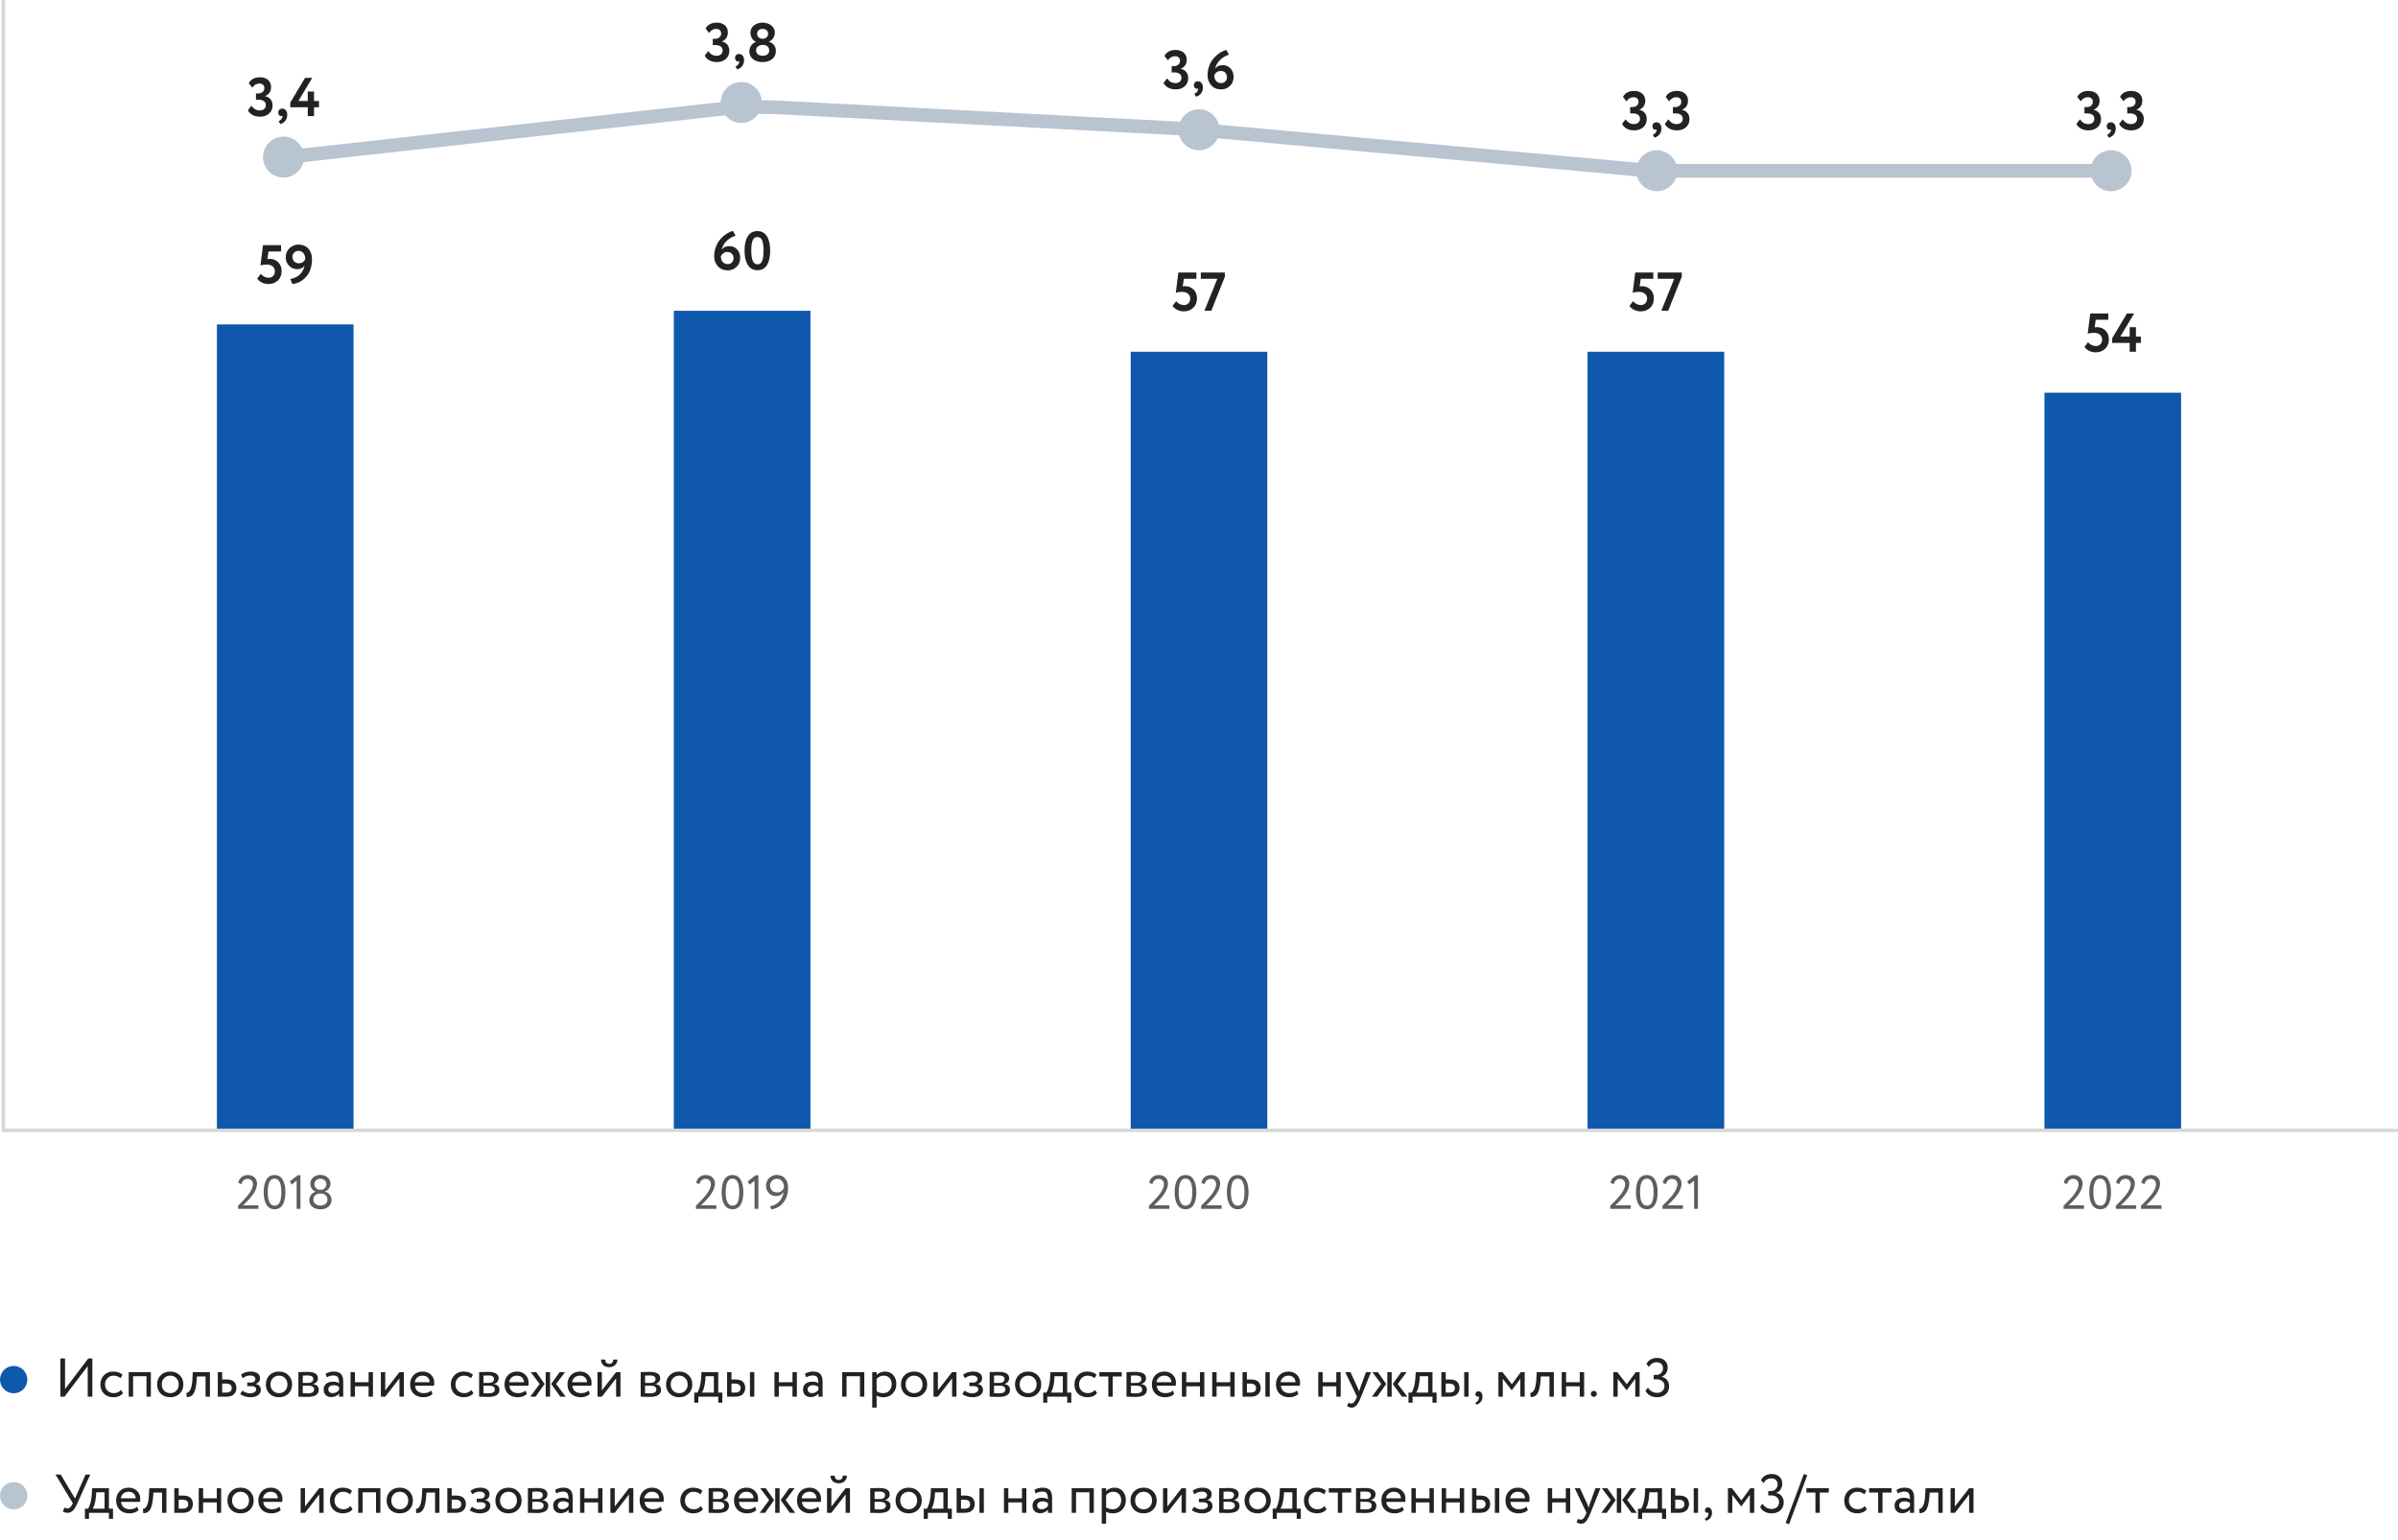 <svg width='702' height='451' viewBox='0 0 702 451' fill='none' xmlns='http://www.w3.org/2000/svg'>
	<path d='M76.249 77.752L76.985 71.8H82.281V73.64H78.601L78.281 75.864C78.516 75.821 78.729 75.8 78.921 75.8C79.934 75.8 80.772 76.125 81.433 76.776C82.105 77.427 82.441 78.291 82.441 79.368C82.441 80.541 82.073 81.469 81.337 82.152C80.601 82.835 79.684 83.176 78.585 83.176C77.956 83.176 77.332 83.037 76.713 82.76C76.105 82.472 75.636 82.077 75.305 81.576L76.361 80.184C76.596 80.525 76.927 80.803 77.353 81.016C77.78 81.229 78.207 81.336 78.633 81.336C79.166 81.336 79.604 81.16 79.945 80.808C80.297 80.456 80.473 80.003 80.473 79.448C80.473 78.872 80.26 78.397 79.833 78.024C79.406 77.651 78.825 77.464 78.089 77.464C77.311 77.464 76.697 77.56 76.249 77.752ZM91.332 75.896C91.332 77.976 90.788 79.661 89.7 80.952C88.623 82.232 87.252 82.973 85.588 83.176L84.98 81.72C87.305 81.251 88.697 79.949 89.156 77.816C88.665 78.488 87.956 78.824 87.028 78.824C86.079 78.824 85.278 78.493 84.628 77.832C83.977 77.171 83.652 76.344 83.652 75.352C83.652 74.232 84.031 73.331 84.788 72.648C85.545 71.965 86.404 71.624 87.364 71.624C88.591 71.624 89.556 72.019 90.26 72.808C90.975 73.597 91.332 74.627 91.332 75.896ZM89.38 75.88C89.38 75.197 89.204 74.627 88.852 74.168C88.5 73.699 88.004 73.464 87.364 73.464C86.862 73.464 86.441 73.64 86.1 73.992C85.769 74.344 85.604 74.755 85.604 75.224C85.604 75.736 85.775 76.179 86.116 76.552C86.457 76.915 86.91 77.096 87.476 77.096C88.361 77.096 88.996 76.691 89.38 75.88Z' fill='#222'/>
	<rect x='63.5' y='95' width='40' height='236' fill='#0F58AC'/>
	<path d='M75.65 354V352.95H71.128C71.52 352.614 71.856 352.292 72.136 352.012C72.458 351.704 72.892 351.228 73.438 350.584C74.642 349.17 75.244 347.826 75.244 346.566C75.244 345.908 75.006 345.334 74.544 344.83C74.068 344.34 73.41 344.088 72.556 344.088C71.828 344.088 71.212 344.298 70.694 344.718C70.176 345.138 69.868 345.684 69.756 346.384L70.708 346.776C70.792 346.286 71.002 345.908 71.324 345.628C71.646 345.348 72.024 345.208 72.458 345.208C72.948 345.208 73.34 345.362 73.62 345.656C73.9 345.95 74.054 346.328 74.054 346.79C74.054 347.686 73.522 348.806 72.472 350.122C71.87 350.864 70.932 351.858 69.672 353.09V354H75.65ZM83.551 349.1C83.551 347.56 83.285 346.342 82.753 345.446C82.235 344.55 81.437 344.088 80.373 344.088C79.309 344.088 78.511 344.55 77.979 345.446C77.447 346.356 77.195 347.574 77.195 349.1C77.195 350.64 77.461 351.872 77.993 352.768C78.539 353.664 79.337 354.112 80.401 354.112C81.437 354.112 82.221 353.678 82.753 352.796C83.285 351.928 83.551 350.696 83.551 349.1ZM80.401 353.062C79.057 353.062 78.385 351.746 78.385 349.1C78.385 346.468 79.043 345.138 80.373 345.138C81.045 345.138 81.549 345.474 81.871 346.132C82.193 346.79 82.361 347.784 82.361 349.1C82.361 350.444 82.193 351.438 81.885 352.082C81.577 352.74 81.073 353.062 80.401 353.062ZM85.405 346.874L86.833 345.754V354H87.953V344.144H87.169L84.817 345.964L85.405 346.874ZM93.622 348.4C93.202 348.4 92.824 348.246 92.516 347.924C92.194 347.616 92.04 347.238 92.04 346.79C92.04 346.314 92.194 345.936 92.53 345.628C92.852 345.334 93.272 345.18 93.776 345.18C94.28 345.18 94.714 345.334 95.05 345.628C95.386 345.922 95.554 346.314 95.554 346.79C95.554 347.238 95.386 347.616 95.078 347.924C94.77 348.246 94.406 348.4 93.986 348.4H93.622ZM93.972 349.52C94.504 349.52 94.952 349.688 95.316 349.996C95.666 350.318 95.848 350.738 95.862 351.256C95.862 351.788 95.666 352.222 95.288 352.544C94.91 352.866 94.406 353.02 93.79 353.02C93.188 353.02 92.698 352.866 92.306 352.53C91.914 352.194 91.732 351.774 91.732 351.256C91.732 350.752 91.914 350.332 92.292 350.01C92.67 349.688 93.132 349.52 93.664 349.52H93.972ZM90.542 351.466C90.542 352.278 90.85 352.936 91.48 353.412C92.096 353.902 92.88 354.14 93.804 354.14C94.7 354.14 95.47 353.902 96.114 353.398C96.73 352.922 97.052 352.25 97.052 351.382C97.052 350.766 96.87 350.234 96.506 349.786C96.142 349.338 95.694 349.072 95.134 348.974V348.932C95.61 348.736 96.002 348.428 96.296 348.008C96.59 347.588 96.744 347.126 96.744 346.622C96.744 345.866 96.45 345.25 95.89 344.774C95.316 344.298 94.616 344.06 93.79 344.06C92.95 344.06 92.25 344.298 91.69 344.774C91.13 345.25 90.85 345.866 90.85 346.622C90.85 347.154 90.99 347.644 91.284 348.078C91.564 348.512 91.942 348.806 92.39 348.946V348.988C91.83 349.156 91.382 349.464 91.046 349.912C90.71 350.36 90.542 350.878 90.542 351.466Z' fill='#5E5E5E'/>
	<path d='M209.072 75.032C209.072 74.051 209.242 73.123 209.584 72.248C209.925 71.363 210.368 70.616 210.912 70.008C211.456 69.389 212.042 68.877 212.672 68.472C213.312 68.067 213.946 67.784 214.576 67.624L215.328 69.016C214.368 69.304 213.514 69.8 212.768 70.504C212.032 71.208 211.525 72.077 211.248 73.112C211.749 72.419 212.517 72.072 213.552 72.072C214.426 72.072 215.168 72.392 215.776 73.032C216.384 73.672 216.688 74.493 216.688 75.496C216.688 76.616 216.325 77.512 215.6 78.184C214.874 78.845 214.032 79.176 213.072 79.176C211.856 79.176 210.885 78.776 210.16 77.976C209.434 77.176 209.072 76.195 209.072 75.032ZM211.024 75.048C211.024 75.709 211.205 76.259 211.568 76.696C211.93 77.123 212.437 77.336 213.088 77.336C213.578 77.336 213.973 77.171 214.272 76.84C214.581 76.499 214.736 76.093 214.736 75.624C214.736 75.091 214.576 74.653 214.256 74.312C213.946 73.96 213.504 73.784 212.928 73.784C212.469 73.784 212.08 73.907 211.76 74.152C211.44 74.397 211.194 74.696 211.024 75.048ZM218.921 77.592C218.281 76.568 217.961 75.171 217.961 73.4C217.961 71.629 218.276 70.232 218.905 69.208C219.534 68.184 220.473 67.672 221.721 67.672C222.958 67.672 223.892 68.184 224.521 69.208C225.15 70.232 225.465 71.629 225.465 73.4C225.465 75.181 225.156 76.584 224.537 77.608C223.918 78.621 222.99 79.128 221.753 79.128C220.505 79.128 219.561 78.616 218.921 77.592ZM219.929 73.4C219.929 76.077 220.537 77.416 221.753 77.416C222.382 77.416 222.83 77.101 223.097 76.472C223.374 75.832 223.513 74.808 223.513 73.4C223.513 72.003 223.374 70.989 223.097 70.36C222.82 69.72 222.361 69.4 221.721 69.4C221.092 69.4 220.633 69.725 220.345 70.376C220.068 71.027 219.929 72.035 219.929 73.4Z' fill='#222'/>
	<rect x='197.25' y='91' width='40' height='240' fill='#0F58AC'/>
	<path d='M203.73 354V353.09C205.055 351.783 205.988 350.794 206.53 350.122C207.584 348.806 208.112 347.695 208.112 346.79C208.112 346.333 207.972 345.955 207.692 345.656C207.421 345.357 207.029 345.208 206.516 345.208C206.096 345.208 205.722 345.343 205.396 345.614C205.069 345.885 204.859 346.272 204.766 346.776L203.814 346.384C203.926 345.675 204.243 345.115 204.766 344.704C205.288 344.293 205.904 344.088 206.614 344.088C207.472 344.088 208.135 344.335 208.602 344.83C209.068 345.315 209.302 345.894 209.302 346.566C209.302 347.201 209.134 347.873 208.798 348.582C208.471 349.282 208.037 349.949 207.496 350.584C206.954 351.209 206.52 351.685 206.194 352.012C205.876 352.329 205.54 352.642 205.186 352.95H209.708V354H203.73ZM212.05 352.768C211.518 351.863 211.252 350.64 211.252 349.1C211.252 347.56 211.514 346.342 212.036 345.446C212.568 344.541 213.366 344.088 214.43 344.088C215.494 344.088 216.288 344.541 216.81 345.446C217.342 346.342 217.608 347.56 217.608 349.1C217.608 350.649 217.347 351.872 216.824 352.768C216.311 353.664 215.522 354.112 214.458 354.112C213.394 354.112 212.592 353.664 212.05 352.768ZM214.43 345.138C213.105 345.138 212.442 346.459 212.442 349.1C212.442 351.741 213.114 353.062 214.458 353.062C215.149 353.062 215.648 352.731 215.956 352.068C216.264 351.405 216.418 350.416 216.418 349.1C216.418 347.793 216.26 346.809 215.942 346.146C215.625 345.474 215.121 345.138 214.43 345.138ZM218.875 345.964L221.227 344.144H222.011V354H220.891V345.754L219.463 346.874L218.875 345.964ZM230.703 347.742C230.703 349.543 230.241 351.018 229.317 352.166C228.403 353.305 227.231 353.963 225.803 354.14L225.425 353.258C226.527 353.043 227.423 352.572 228.113 351.844C228.813 351.107 229.238 350.164 229.387 349.016C228.949 349.828 228.211 350.234 227.175 350.234C226.326 350.234 225.626 349.949 225.075 349.38C224.525 348.801 224.249 348.083 224.249 347.224C224.249 346.3 224.567 345.544 225.201 344.956C225.836 344.359 226.559 344.06 227.371 344.06C228.426 344.06 229.243 344.405 229.821 345.096C230.409 345.777 230.703 346.659 230.703 347.742ZM229.513 347.742C229.513 347.023 229.331 346.417 228.967 345.922C228.603 345.427 228.076 345.18 227.385 345.18C226.853 345.18 226.396 345.376 226.013 345.768C225.631 346.151 225.439 346.608 225.439 347.14C225.439 347.709 225.617 348.195 225.971 348.596C226.335 348.988 226.83 349.184 227.455 349.184C227.987 349.184 228.431 349.044 228.785 348.764C229.14 348.475 229.383 348.134 229.513 347.742Z' fill='#5E5E5E'/>
	<path d='M344.21 85.752L344.946 79.8H350.242V81.64H346.562L346.242 83.864C346.477 83.821 346.69 83.8 346.882 83.8C347.895 83.8 348.733 84.125 349.394 84.776C350.066 85.427 350.402 86.291 350.402 87.368C350.402 88.541 350.034 89.469 349.298 90.152C348.562 90.835 347.645 91.176 346.546 91.176C345.917 91.176 345.293 91.037 344.674 90.76C344.066 90.472 343.597 90.077 343.266 89.576L344.322 88.184C344.557 88.525 344.887 88.803 345.314 89.016C345.741 89.229 346.167 89.336 346.594 89.336C347.127 89.336 347.565 89.16 347.906 88.808C348.258 88.456 348.434 88.003 348.434 87.448C348.434 86.872 348.221 86.397 347.794 86.024C347.367 85.651 346.786 85.464 346.05 85.464C345.271 85.464 344.658 85.56 344.21 85.752ZM351.533 81.64V79.8H358.573V81.032L354.605 91H352.589L356.365 81.64H351.533Z' fill='#222'/>
	<rect x='331' y='103' width='40' height='228' fill='#0F58AC'/>
	<path d='M336.345 354V353.09C337.67 351.783 338.604 350.794 339.145 350.122C340.2 348.806 340.727 347.695 340.727 346.79C340.727 346.333 340.587 345.955 340.307 345.656C340.036 345.357 339.644 345.208 339.131 345.208C338.711 345.208 338.338 345.343 338.011 345.614C337.684 345.885 337.474 346.272 337.381 346.776L336.429 346.384C336.541 345.675 336.858 345.115 337.381 344.704C337.904 344.293 338.52 344.088 339.229 344.088C340.088 344.088 340.75 344.335 341.217 344.83C341.684 345.315 341.917 345.894 341.917 346.566C341.917 347.201 341.749 347.873 341.413 348.582C341.086 349.282 340.652 349.949 340.111 350.584C339.57 351.209 339.136 351.685 338.809 352.012C338.492 352.329 338.156 352.642 337.801 352.95H342.323V354H336.345ZM344.666 352.768C344.134 351.863 343.868 350.64 343.868 349.1C343.868 347.56 344.129 346.342 344.652 345.446C345.184 344.541 345.982 344.088 347.046 344.088C348.11 344.088 348.903 344.541 349.426 345.446C349.958 346.342 350.224 347.56 350.224 349.1C350.224 350.649 349.962 351.872 349.44 352.768C348.926 353.664 348.138 354.112 347.074 354.112C346.01 354.112 345.207 353.664 344.666 352.768ZM347.046 345.138C345.72 345.138 345.058 346.459 345.058 349.1C345.058 351.741 345.73 353.062 347.074 353.062C347.764 353.062 348.264 352.731 348.572 352.068C348.88 351.405 349.034 350.416 349.034 349.1C349.034 347.793 348.875 346.809 348.558 346.146C348.24 345.474 347.736 345.138 347.046 345.138ZM351.63 354V353.09C352.955 351.783 353.889 350.794 354.43 350.122C355.485 348.806 356.012 347.695 356.012 346.79C356.012 346.333 355.872 345.955 355.592 345.656C355.321 345.357 354.929 345.208 354.416 345.208C353.996 345.208 353.623 345.343 353.296 345.614C352.969 345.885 352.759 346.272 352.666 346.776L351.714 346.384C351.826 345.675 352.143 345.115 352.666 344.704C353.189 344.293 353.805 344.088 354.514 344.088C355.373 344.088 356.035 344.335 356.502 344.83C356.969 345.315 357.202 345.894 357.202 346.566C357.202 347.201 357.034 347.873 356.698 348.582C356.371 349.282 355.937 349.949 355.396 350.584C354.855 351.209 354.421 351.685 354.094 352.012C353.777 352.329 353.441 352.642 353.086 352.95H357.608V354H351.63ZM359.951 352.768C359.419 351.863 359.153 350.64 359.153 349.1C359.153 347.56 359.414 346.342 359.937 345.446C360.469 344.541 361.267 344.088 362.331 344.088C363.395 344.088 364.188 344.541 364.711 345.446C365.243 346.342 365.509 347.56 365.509 349.1C365.509 350.649 365.247 351.872 364.725 352.768C364.211 353.664 363.423 354.112 362.359 354.112C361.295 354.112 360.492 353.664 359.951 352.768ZM362.331 345.138C361.005 345.138 360.343 346.459 360.343 349.1C360.343 351.741 361.015 353.062 362.359 353.062C363.049 353.062 363.549 352.731 363.857 352.068C364.165 351.405 364.319 350.416 364.319 349.1C364.319 347.793 364.16 346.809 363.843 346.146C363.525 345.474 363.021 345.138 362.331 345.138Z' fill='#5E5E5E'/>
	<path d='M477.96 85.752L478.696 79.8H483.992V81.64H480.312L479.992 83.864C480.227 83.821 480.44 83.8 480.632 83.8C481.645 83.8 482.483 84.125 483.144 84.776C483.816 85.427 484.152 86.291 484.152 87.368C484.152 88.541 483.784 89.469 483.048 90.152C482.312 90.835 481.395 91.176 480.296 91.176C479.667 91.176 479.043 91.037 478.424 90.76C477.816 90.472 477.347 90.077 477.016 89.576L478.072 88.184C478.307 88.525 478.637 88.803 479.064 89.016C479.491 89.229 479.917 89.336 480.344 89.336C480.877 89.336 481.315 89.16 481.656 88.808C482.008 88.456 482.184 88.003 482.184 87.448C482.184 86.872 481.971 86.397 481.544 86.024C481.117 85.651 480.536 85.464 479.8 85.464C479.021 85.464 478.408 85.56 477.96 85.752ZM485.283 81.64V79.8H492.323V81.032L488.355 91H486.339L490.115 81.64H485.283Z' fill='#222'/>
	<rect x='464.75' y='103' width='40' height='228' fill='#0F58AC'/>
	<path d='M477.372 354V352.95H472.85C473.242 352.614 473.578 352.292 473.858 352.012C474.18 351.704 474.614 351.228 475.16 350.584C476.364 349.17 476.966 347.826 476.966 346.566C476.966 345.908 476.728 345.334 476.266 344.83C475.79 344.34 475.132 344.088 474.278 344.088C473.55 344.088 472.934 344.298 472.416 344.718C471.898 345.138 471.59 345.684 471.478 346.384L472.43 346.776C472.514 346.286 472.724 345.908 473.046 345.628C473.368 345.348 473.746 345.208 474.18 345.208C474.67 345.208 475.062 345.362 475.342 345.656C475.622 345.95 475.776 346.328 475.776 346.79C475.776 347.686 475.244 348.806 474.194 350.122C473.592 350.864 472.654 351.858 471.394 353.09V354H477.372ZM485.272 349.1C485.272 347.56 485.006 346.342 484.474 345.446C483.956 344.55 483.158 344.088 482.094 344.088C481.03 344.088 480.232 344.55 479.7 345.446C479.168 346.356 478.916 347.574 478.916 349.1C478.916 350.64 479.182 351.872 479.714 352.768C480.26 353.664 481.058 354.112 482.122 354.112C483.158 354.112 483.942 353.678 484.474 352.796C485.006 351.928 485.272 350.696 485.272 349.1ZM482.122 353.062C480.778 353.062 480.106 351.746 480.106 349.1C480.106 346.468 480.764 345.138 482.094 345.138C482.766 345.138 483.27 345.474 483.592 346.132C483.914 346.79 484.082 347.784 484.082 349.1C484.082 350.444 483.914 351.438 483.606 352.082C483.298 352.74 482.794 353.062 482.122 353.062ZM492.657 354V352.95H488.135C488.527 352.614 488.863 352.292 489.143 352.012C489.465 351.704 489.899 351.228 490.445 350.584C491.649 349.17 492.251 347.826 492.251 346.566C492.251 345.908 492.013 345.334 491.551 344.83C491.075 344.34 490.417 344.088 489.563 344.088C488.835 344.088 488.219 344.298 487.701 344.718C487.183 345.138 486.875 345.684 486.763 346.384L487.715 346.776C487.799 346.286 488.009 345.908 488.331 345.628C488.653 345.348 489.031 345.208 489.465 345.208C489.955 345.208 490.347 345.362 490.627 345.656C490.907 345.95 491.061 346.328 491.061 346.79C491.061 347.686 490.529 348.806 489.479 350.122C488.877 350.864 487.939 351.858 486.679 353.09V354H492.657ZM494.51 346.874L495.938 345.754V354H497.058V344.144H496.274L493.922 345.964L494.51 346.874Z' fill='#5E5E5E'/>
	<path d='M611.163 97.752L611.899 91.8H617.195V93.64H613.515L613.195 95.864C613.43 95.821 613.643 95.8 613.835 95.8C614.849 95.8 615.686 96.125 616.347 96.776C617.019 97.427 617.355 98.291 617.355 99.368C617.355 100.541 616.987 101.469 616.251 102.152C615.515 102.835 614.598 103.176 613.499 103.176C612.87 103.176 612.246 103.037 611.627 102.76C611.019 102.472 610.55 102.077 610.219 101.576L611.275 100.184C611.51 100.525 611.841 100.803 612.267 101.016C612.694 101.229 613.121 101.336 613.547 101.336C614.081 101.336 614.518 101.16 614.859 100.808C615.211 100.456 615.387 100.003 615.387 99.448C615.387 98.872 615.174 98.397 614.747 98.024C614.321 97.651 613.739 97.464 613.003 97.464C612.225 97.464 611.611 97.56 611.163 97.752ZM623.446 103V100.408H618.326V99.048L622.646 91.8H624.758L620.71 98.568H623.446V95.8H625.286V98.568H626.726V100.408H625.286V103H623.446Z' fill='#222'/>
	<rect x='598.5' y='115' width='40' height='216' fill='#0F58AC'/>
	<path d='M604.105 354V353.09C605.43 351.783 606.363 350.794 606.905 350.122C607.959 348.806 608.487 347.695 608.487 346.79C608.487 346.333 608.347 345.955 608.067 345.656C607.796 345.357 607.404 345.208 606.891 345.208C606.471 345.208 606.097 345.343 605.771 345.614C605.444 345.885 605.234 346.272 605.141 346.776L604.189 346.384C604.301 345.675 604.618 345.115 605.141 344.704C605.663 344.293 606.279 344.088 606.989 344.088C607.847 344.088 608.51 344.335 608.977 344.83C609.443 345.315 609.677 345.894 609.677 346.566C609.677 347.201 609.509 347.873 609.173 348.582C608.846 349.282 608.412 349.949 607.871 350.584C607.329 351.209 606.895 351.685 606.569 352.012C606.251 352.329 605.915 352.642 605.561 352.95H610.083V354H604.105ZM612.425 352.768C611.893 351.863 611.627 350.64 611.627 349.1C611.627 347.56 611.889 346.342 612.411 345.446C612.943 344.541 613.741 344.088 614.805 344.088C615.869 344.088 616.663 344.541 617.185 345.446C617.717 346.342 617.983 347.56 617.983 349.1C617.983 350.649 617.722 351.872 617.199 352.768C616.686 353.664 615.897 354.112 614.833 354.112C613.769 354.112 612.967 353.664 612.425 352.768ZM614.805 345.138C613.48 345.138 612.817 346.459 612.817 349.1C612.817 351.741 613.489 353.062 614.833 353.062C615.524 353.062 616.023 352.731 616.331 352.068C616.639 351.405 616.793 350.416 616.793 349.1C616.793 347.793 616.635 346.809 616.317 346.146C616 345.474 615.496 345.138 614.805 345.138ZM619.39 354V353.09C620.715 351.783 621.648 350.794 622.19 350.122C623.244 348.806 623.772 347.695 623.772 346.79C623.772 346.333 623.632 345.955 623.352 345.656C623.081 345.357 622.689 345.208 622.176 345.208C621.756 345.208 621.382 345.343 621.056 345.614C620.729 345.885 620.519 346.272 620.426 346.776L619.474 346.384C619.586 345.675 619.903 345.115 620.426 344.704C620.948 344.293 621.564 344.088 622.274 344.088C623.132 344.088 623.795 344.335 624.262 344.83C624.728 345.315 624.962 345.894 624.962 346.566C624.962 347.201 624.794 347.873 624.458 348.582C624.131 349.282 623.697 349.949 623.156 350.584C622.614 351.209 622.18 351.685 621.854 352.012C621.536 352.329 621.2 352.642 620.846 352.95H625.368V354H619.39ZM626.773 354V353.09C628.098 351.783 629.031 350.794 629.573 350.122C630.627 348.806 631.155 347.695 631.155 346.79C631.155 346.333 631.015 345.955 630.735 345.656C630.464 345.357 630.072 345.208 629.559 345.208C629.139 345.208 628.765 345.343 628.439 345.614C628.112 345.885 627.902 346.272 627.809 346.776L626.857 346.384C626.969 345.675 627.286 345.115 627.809 344.704C628.331 344.293 628.947 344.088 629.657 344.088C630.515 344.088 631.178 344.335 631.645 344.83C632.111 345.315 632.345 345.894 632.345 346.566C632.345 347.201 632.177 347.873 631.841 348.582C631.514 349.282 631.08 349.949 630.539 350.584C629.997 351.209 629.563 351.685 629.237 352.012C628.919 352.329 628.583 352.642 628.229 352.95H632.751V354H626.773Z' fill='#5E5E5E'/>
	<path d='M1 0V331H702' stroke='#D7D7D7'/>
	<path d='M76.123 34.176C77.179 34.176 78.043 33.888 78.747 33.28C79.435 32.672 79.787 31.872 79.787 30.848C79.787 30.16 79.595 29.568 79.211 29.088C78.827 28.608 78.315 28.304 77.643 28.176V28.128C78.779 27.632 79.355 26.752 79.355 25.472C79.355 24.608 79.051 23.92 78.475 23.408C77.883 22.896 77.099 22.624 76.139 22.624C74.539 22.624 73.435 23.216 72.827 24.368L73.851 25.664C74.395 24.864 75.099 24.464 75.963 24.464C76.411 24.464 76.763 24.592 77.019 24.832C77.259 25.072 77.387 25.408 77.387 25.824C77.387 26.272 77.211 26.64 76.891 26.928C76.555 27.216 76.139 27.36 75.659 27.36H74.939V29.2H75.739C76.379 29.2 76.891 29.344 77.259 29.616C77.627 29.888 77.819 30.272 77.819 30.784C77.819 31.248 77.659 31.616 77.339 31.904C77.019 32.192 76.571 32.336 76.011 32.336C75.035 32.336 74.235 31.872 73.611 30.944L72.571 32.288C72.859 32.88 73.323 33.344 73.947 33.68C74.571 34.016 75.291 34.176 76.123 34.176ZM81.455 32.976C81.455 33.264 81.535 33.52 81.695 33.712C81.855 33.904 82.047 34 82.271 34C82.479 34 82.623 33.968 82.687 33.872C82.751 34.032 82.703 34.288 82.543 34.608C82.367 34.992 82.047 35.28 81.567 35.456L82.063 36.32C82.703 36.144 83.199 35.808 83.551 35.328C83.903 34.848 84.095 34.272 84.095 33.6C84.095 33.088 83.951 32.656 83.695 32.32C83.439 31.984 83.103 31.808 82.687 31.808C82.303 31.808 81.999 31.92 81.775 32.128C81.551 32.352 81.455 32.624 81.455 32.976ZM91.934 34V31.408H93.374V29.568H91.934V26.8H90.094V29.568H87.358L91.406 22.8H89.294L84.974 30.048V31.408H90.094V34H91.934Z' fill='#222'/>
	<circle cx='83' cy='46' r='6' fill='#B8C4D0'/>
	<path d='M209.849 18.176C210.905 18.176 211.769 17.888 212.473 17.28C213.161 16.672 213.513 15.872 213.513 14.848C213.513 14.16 213.321 13.568 212.937 13.088C212.553 12.608 212.041 12.304 211.369 12.176V12.128C212.505 11.632 213.081 10.752 213.081 9.472C213.081 8.608 212.777 7.92 212.201 7.408C211.609 6.896 210.825 6.624 209.865 6.624C208.265 6.624 207.161 7.216 206.553 8.368L207.577 9.664C208.121 8.864 208.825 8.464 209.689 8.464C210.137 8.464 210.489 8.592 210.745 8.832C210.985 9.072 211.113 9.408 211.113 9.824C211.113 10.272 210.937 10.64 210.617 10.928C210.281 11.216 209.865 11.36 209.385 11.36H208.665V13.2H209.465C210.105 13.2 210.617 13.344 210.985 13.616C211.353 13.888 211.545 14.272 211.545 14.784C211.545 15.248 211.385 15.616 211.065 15.904C210.745 16.192 210.297 16.336 209.737 16.336C208.761 16.336 207.961 15.872 207.337 14.944L206.297 16.288C206.585 16.88 207.049 17.344 207.673 17.68C208.297 18.016 209.017 18.176 209.849 18.176ZM215.182 16.976C215.182 17.264 215.262 17.52 215.422 17.712C215.582 17.904 215.774 18 215.998 18C216.206 18 216.35 17.968 216.414 17.872C216.478 18.032 216.43 18.288 216.27 18.608C216.094 18.992 215.774 19.28 215.294 19.456L215.79 20.32C216.43 20.144 216.926 19.808 217.278 19.328C217.63 18.848 217.822 18.272 217.822 17.6C217.822 17.088 217.678 16.656 217.422 16.32C217.166 15.984 216.83 15.808 216.414 15.808C216.03 15.808 215.726 15.92 215.502 16.128C215.278 16.352 215.182 16.624 215.182 16.976ZM223.117 11.328C222.701 11.328 222.349 11.2 222.061 10.912C221.773 10.624 221.645 10.288 221.645 9.888C221.645 9.472 221.789 9.136 222.077 8.864C222.365 8.608 222.749 8.464 223.229 8.464C223.709 8.464 224.109 8.592 224.413 8.848C224.701 9.104 224.861 9.44 224.861 9.888C224.861 10.288 224.717 10.624 224.445 10.912C224.157 11.2 223.821 11.328 223.421 11.328H223.117ZM223.421 13.168C223.933 13.168 224.365 13.312 224.685 13.6C225.005 13.888 225.165 14.272 225.181 14.752C225.181 15.232 225.021 15.616 224.685 15.904C224.349 16.192 223.869 16.336 223.245 16.336C222.669 16.336 222.205 16.192 221.853 15.888C221.501 15.6 221.341 15.216 221.341 14.752C221.341 14.288 221.517 13.904 221.869 13.616C222.221 13.328 222.637 13.168 223.149 13.168H223.421ZM219.373 15.104C219.373 16.032 219.741 16.784 220.477 17.344C221.197 17.904 222.125 18.176 223.261 18.176C224.381 18.176 225.309 17.888 226.029 17.312C226.765 16.736 227.133 15.952 227.133 14.944C227.133 14.256 226.941 13.664 226.557 13.184C226.173 12.704 225.677 12.384 225.101 12.256V12.208C225.613 11.984 226.029 11.632 226.349 11.152C226.669 10.672 226.829 10.144 226.829 9.568C226.829 8.704 226.477 8 225.789 7.456C225.101 6.912 224.253 6.624 223.245 6.624C222.237 6.624 221.389 6.912 220.717 7.456C220.029 8 219.693 8.704 219.693 9.568C219.693 10.192 219.837 10.736 220.141 11.216C220.429 11.696 220.813 12.032 221.293 12.224V12.272C220.717 12.464 220.253 12.816 219.901 13.328C219.549 13.84 219.373 14.432 219.373 15.104Z' fill='#222'/>
	<circle cx='217' cy='30' r='6' fill='#B8C4D0'/>
	<path d='M344.177 26.176C345.233 26.176 346.097 25.888 346.801 25.28C347.489 24.672 347.841 23.872 347.841 22.848C347.841 22.16 347.649 21.568 347.265 21.088C346.881 20.608 346.369 20.304 345.697 20.176V20.128C346.833 19.632 347.409 18.752 347.409 17.472C347.409 16.608 347.105 15.92 346.529 15.408C345.937 14.896 345.153 14.624 344.193 14.624C342.593 14.624 341.489 15.216 340.881 16.368L341.905 17.664C342.449 16.864 343.153 16.464 344.017 16.464C344.465 16.464 344.817 16.592 345.073 16.832C345.313 17.072 345.441 17.408 345.441 17.824C345.441 18.272 345.265 18.64 344.945 18.928C344.609 19.216 344.193 19.36 343.713 19.36H342.993V21.2H343.793C344.433 21.2 344.945 21.344 345.313 21.616C345.681 21.888 345.873 22.272 345.873 22.784C345.873 23.248 345.713 23.616 345.393 23.904C345.073 24.192 344.625 24.336 344.065 24.336C343.089 24.336 342.289 23.872 341.665 22.944L340.625 24.288C340.913 24.88 341.377 25.344 342.001 25.68C342.625 26.016 343.345 26.176 344.177 26.176ZM349.51 24.976C349.51 25.264 349.59 25.52 349.75 25.712C349.91 25.904 350.102 26 350.326 26C350.534 26 350.678 25.968 350.742 25.872C350.806 26.032 350.758 26.288 350.598 26.608C350.422 26.992 350.102 27.28 349.622 27.456L350.118 28.32C350.758 28.144 351.254 27.808 351.606 27.328C351.958 26.848 352.15 26.272 352.15 25.6C352.15 25.088 352.006 24.656 351.75 24.32C351.494 23.984 351.158 23.808 350.742 23.808C350.358 23.808 350.054 23.92 349.83 24.128C349.606 24.352 349.51 24.624 349.51 24.976ZM353.509 22.032C353.509 23.184 353.861 24.176 354.597 24.976C355.301 25.776 356.277 26.176 357.509 26.176C358.469 26.176 359.301 25.856 360.037 25.184C360.757 24.512 361.125 23.616 361.125 22.496C361.125 21.504 360.821 20.672 360.213 20.032C359.605 19.392 358.853 19.072 357.989 19.072C356.949 19.072 356.181 19.424 355.685 20.112C355.957 19.12 356.453 18.256 357.189 17.536C357.925 16.832 358.773 16.32 359.765 16.016L359.013 14.624C357.669 14.976 356.453 15.76 355.349 17.008C354.773 17.648 354.325 18.4 354.005 19.28C353.669 20.16 353.509 21.072 353.509 22.032ZM355.461 22.048C355.861 21.216 356.501 20.784 357.365 20.784C357.925 20.784 358.373 20.96 358.693 21.296C359.013 21.648 359.173 22.08 359.173 22.624C359.173 23.104 359.013 23.52 358.709 23.84C358.389 24.176 358.005 24.336 357.525 24.336C356.885 24.336 356.373 24.128 356.005 23.696C355.637 23.28 355.461 22.72 355.461 22.048Z' fill='#222'/>
	<circle cx='351' cy='38' r='6' fill='#B8C4D0'/>
	<path d='M478.404 38.176C479.46 38.176 480.324 37.888 481.028 37.28C481.716 36.672 482.068 35.872 482.068 34.848C482.068 34.16 481.876 33.568 481.492 33.088C481.108 32.608 480.596 32.304 479.924 32.176V32.128C481.06 31.632 481.636 30.752 481.636 29.472C481.636 28.608 481.332 27.92 480.756 27.408C480.164 26.896 479.38 26.624 478.42 26.624C476.82 26.624 475.716 27.216 475.108 28.368L476.132 29.664C476.676 28.864 477.38 28.464 478.244 28.464C478.692 28.464 479.044 28.592 479.3 28.832C479.54 29.072 479.668 29.408 479.668 29.824C479.668 30.272 479.492 30.64 479.172 30.928C478.836 31.216 478.42 31.36 477.94 31.36H477.22V33.2H478.02C478.66 33.2 479.172 33.344 479.54 33.616C479.908 33.888 480.1 34.272 480.1 34.784C480.1 35.248 479.94 35.616 479.62 35.904C479.3 36.192 478.852 36.336 478.292 36.336C477.316 36.336 476.516 35.872 475.892 34.944L474.852 36.288C475.14 36.88 475.604 37.344 476.228 37.68C476.852 38.016 477.572 38.176 478.404 38.176ZM483.736 36.976C483.736 37.264 483.816 37.52 483.976 37.712C484.136 37.904 484.328 38 484.552 38C484.76 38 484.904 37.968 484.968 37.872C485.032 38.032 484.984 38.288 484.824 38.608C484.648 38.992 484.328 39.28 483.848 39.456L484.344 40.32C484.984 40.144 485.48 39.808 485.832 39.328C486.184 38.848 486.376 38.272 486.376 37.6C486.376 37.088 486.232 36.656 485.976 36.32C485.72 35.984 485.384 35.808 484.968 35.808C484.584 35.808 484.28 35.92 484.056 36.128C483.832 36.352 483.736 36.624 483.736 36.976ZM490.92 38.176C491.976 38.176 492.84 37.888 493.544 37.28C494.232 36.672 494.584 35.872 494.584 34.848C494.584 34.16 494.392 33.568 494.008 33.088C493.624 32.608 493.112 32.304 492.44 32.176V32.128C493.576 31.632 494.152 30.752 494.152 29.472C494.152 28.608 493.848 27.92 493.272 27.408C492.68 26.896 491.896 26.624 490.936 26.624C489.336 26.624 488.232 27.216 487.624 28.368L488.648 29.664C489.192 28.864 489.896 28.464 490.76 28.464C491.208 28.464 491.56 28.592 491.816 28.832C492.056 29.072 492.184 29.408 492.184 29.824C492.184 30.272 492.008 30.64 491.688 30.928C491.352 31.216 490.936 31.36 490.456 31.36H489.736V33.2H490.536C491.176 33.2 491.688 33.344 492.056 33.616C492.424 33.888 492.616 34.272 492.616 34.784C492.616 35.248 492.456 35.616 492.136 35.904C491.816 36.192 491.368 36.336 490.808 36.336C489.832 36.336 489.032 35.872 488.408 34.944L487.368 36.288C487.656 36.88 488.12 37.344 488.744 37.68C489.368 38.016 490.088 38.176 490.92 38.176Z' fill='#222'/>
	<circle cx='485' cy='50' r='6' fill='#B8C4D0'/>
	<path d='M611.404 38.176C612.46 38.176 613.324 37.888 614.028 37.28C614.716 36.672 615.068 35.872 615.068 34.848C615.068 34.16 614.876 33.568 614.492 33.088C614.108 32.608 613.596 32.304 612.924 32.176V32.128C614.06 31.632 614.636 30.752 614.636 29.472C614.636 28.608 614.332 27.92 613.756 27.408C613.164 26.896 612.38 26.624 611.42 26.624C609.82 26.624 608.716 27.216 608.108 28.368L609.132 29.664C609.676 28.864 610.38 28.464 611.244 28.464C611.692 28.464 612.044 28.592 612.3 28.832C612.54 29.072 612.668 29.408 612.668 29.824C612.668 30.272 612.492 30.64 612.172 30.928C611.836 31.216 611.42 31.36 610.94 31.36H610.22V33.2H611.02C611.66 33.2 612.172 33.344 612.54 33.616C612.908 33.888 613.1 34.272 613.1 34.784C613.1 35.248 612.94 35.616 612.62 35.904C612.3 36.192 611.852 36.336 611.292 36.336C610.316 36.336 609.516 35.872 608.892 34.944L607.852 36.288C608.14 36.88 608.604 37.344 609.228 37.68C609.852 38.016 610.572 38.176 611.404 38.176ZM616.736 36.976C616.736 37.264 616.816 37.52 616.976 37.712C617.136 37.904 617.328 38 617.552 38C617.76 38 617.904 37.968 617.968 37.872C618.032 38.032 617.984 38.288 617.824 38.608C617.648 38.992 617.328 39.28 616.848 39.456L617.344 40.32C617.984 40.144 618.48 39.808 618.832 39.328C619.184 38.848 619.376 38.272 619.376 37.6C619.376 37.088 619.232 36.656 618.976 36.32C618.72 35.984 618.384 35.808 617.968 35.808C617.584 35.808 617.28 35.92 617.056 36.128C616.832 36.352 616.736 36.624 616.736 36.976ZM623.92 38.176C624.976 38.176 625.84 37.888 626.544 37.28C627.232 36.672 627.584 35.872 627.584 34.848C627.584 34.16 627.392 33.568 627.008 33.088C626.624 32.608 626.112 32.304 625.44 32.176V32.128C626.576 31.632 627.152 30.752 627.152 29.472C627.152 28.608 626.848 27.92 626.272 27.408C625.68 26.896 624.896 26.624 623.936 26.624C622.336 26.624 621.232 27.216 620.624 28.368L621.648 29.664C622.192 28.864 622.896 28.464 623.76 28.464C624.208 28.464 624.56 28.592 624.816 28.832C625.056 29.072 625.184 29.408 625.184 29.824C625.184 30.272 625.008 30.64 624.688 30.928C624.352 31.216 623.936 31.36 623.456 31.36H622.736V33.2H623.536C624.176 33.2 624.688 33.344 625.056 33.616C625.424 33.888 625.616 34.272 625.616 34.784C625.616 35.248 625.456 35.616 625.136 35.904C624.816 36.192 624.368 36.336 623.808 36.336C622.832 36.336 622.032 35.872 621.408 34.944L620.368 36.288C620.656 36.88 621.12 37.344 621.744 37.68C622.368 38.016 623.088 38.176 623.92 38.176Z' fill='#222'/>
	<circle cx='618' cy='50' r='6' fill='#B8C4D0'/>
	<path d='M83 46.103L209.422 32.08C215.904 31.361 222.433 31.172 228.946 31.514L349 37.821L483.216 50H615' stroke='#B8C4D0' stroke-width='4'/>
	<circle cx='4' cy='404' r='4' fill='#0F58AC'/>
	<path d='M18.88 409H17.68V397.8H19.04V406.76L25.84 397.8H27.04V409H25.68V400.04L18.88 409ZM35.407 407.032L36.015 407.96C35.716 408.344 35.321 408.643 34.831 408.856C34.34 409.059 33.812 409.16 33.247 409.16C32.095 409.16 31.161 408.819 30.447 408.136C29.743 407.443 29.391 406.531 29.391 405.4C29.391 404.344 29.737 403.453 30.431 402.728C31.124 402.003 31.993 401.64 33.039 401.64C34.297 401.64 35.241 401.955 35.871 402.584L35.279 403.592C34.735 403.091 34.047 402.84 33.215 402.84C32.543 402.84 31.961 403.085 31.471 403.576C30.991 404.056 30.751 404.664 30.751 405.4C30.751 406.168 30.996 406.787 31.487 407.256C31.988 407.725 32.607 407.96 33.343 407.96C34.175 407.96 34.863 407.651 35.407 407.032ZM42.883 409V403H38.963V409H37.683V401.8H44.163V409H42.883ZM47.056 408.104C46.352 407.389 46 406.488 46 405.4C46 404.312 46.352 403.416 47.056 402.712C47.771 401.997 48.699 401.64 49.84 401.64C50.981 401.64 51.904 401.997 52.608 402.712C53.323 403.416 53.68 404.312 53.68 405.4C53.68 406.488 53.323 407.389 52.608 408.104C51.904 408.808 50.981 409.16 49.84 409.16C48.699 409.16 47.771 408.808 47.056 408.104ZM47.36 405.4C47.36 406.147 47.59 406.76 48.048 407.24C48.517 407.72 49.115 407.96 49.84 407.96C50.566 407.96 51.157 407.725 51.616 407.256C52.086 406.776 52.32 406.157 52.32 405.4C52.32 404.653 52.086 404.04 51.616 403.56C51.157 403.08 50.566 402.84 49.84 402.84C49.126 402.84 48.533 403.08 48.064 403.56C47.595 404.029 47.36 404.643 47.36 405.4ZM60.174 409V403.08H57.646L57.566 404.296C57.502 405.096 57.406 405.789 57.278 406.376C57.15 406.952 57 407.416 56.83 407.768C56.67 408.109 56.472 408.381 56.238 408.584C56.003 408.787 55.763 408.925 55.518 409C55.272 409.064 54.99 409.096 54.67 409.096L54.574 407.848C54.702 407.859 54.824 407.843 54.942 407.8C55.07 407.747 55.208 407.64 55.358 407.48C55.518 407.32 55.656 407.107 55.774 406.84C55.902 406.573 56.014 406.2 56.11 405.72C56.216 405.229 56.286 404.669 56.318 404.04L56.446 401.8H61.454V409H60.174ZM63.761 409V401.8H65.041V403.96H66.353C67.377 403.96 68.108 404.195 68.545 404.664C68.983 405.123 69.201 405.715 69.201 406.44C69.201 407.165 68.961 407.773 68.481 408.264C68.001 408.755 67.239 409 66.193 409H63.761ZM66.113 405.16H65.041V407.8H66.097C67.26 407.8 67.841 407.363 67.841 406.488C67.841 405.603 67.265 405.16 66.113 405.16ZM73.302 409.16C72.747 409.16 72.171 409.069 71.574 408.888C70.976 408.696 70.56 408.461 70.326 408.184L70.982 407.224C71.27 407.459 71.611 407.651 72.006 407.8C72.411 407.939 72.779 408.008 73.11 408.008C73.664 408.008 74.118 407.901 74.47 407.688C74.822 407.464 74.998 407.176 74.998 406.824C74.998 406.525 74.87 406.296 74.614 406.136C74.368 405.976 74.027 405.896 73.59 405.896H72.374V404.856H73.51C73.872 404.856 74.171 404.76 74.406 404.568C74.64 404.365 74.758 404.12 74.758 403.832C74.758 403.512 74.619 403.261 74.342 403.08C74.064 402.888 73.691 402.792 73.222 402.792C72.454 402.792 71.734 403.059 71.062 403.592L70.566 402.6C70.854 402.301 71.254 402.067 71.766 401.896C72.288 401.725 72.838 401.64 73.414 401.64C74.278 401.64 74.944 401.816 75.414 402.168C75.883 402.509 76.118 402.979 76.118 403.576C76.118 404.408 75.696 404.973 74.854 405.272V405.304C75.334 405.357 75.702 405.544 75.958 405.864C76.224 406.184 76.358 406.563 76.358 407C76.358 407.661 76.075 408.189 75.51 408.584C74.944 408.968 74.208 409.16 73.302 409.16ZM78.884 408.104C78.18 407.389 77.828 406.488 77.828 405.4C77.828 404.312 78.18 403.416 78.884 402.712C79.599 401.997 80.527 401.64 81.668 401.64C82.81 401.64 83.732 401.997 84.436 402.712C85.151 403.416 85.508 404.312 85.508 405.4C85.508 406.488 85.151 407.389 84.436 408.104C83.732 408.808 82.81 409.16 81.668 409.16C80.527 409.16 79.599 408.808 78.884 408.104ZM79.188 405.4C79.188 406.147 79.418 406.76 79.876 407.24C80.346 407.72 80.943 407.96 81.668 407.96C82.394 407.96 82.986 407.725 83.444 407.256C83.914 406.776 84.148 406.157 84.148 405.4C84.148 404.653 83.914 404.04 83.444 403.56C82.986 403.08 82.394 402.84 81.668 402.84C80.954 402.84 80.362 403.08 79.892 403.56C79.423 404.029 79.188 404.643 79.188 405.4ZM87.355 409V401.8C87.526 401.8 87.904 401.789 88.491 401.768C89.088 401.747 89.579 401.736 89.963 401.736C92.032 401.736 93.067 402.355 93.067 403.592C93.067 404.019 92.934 404.387 92.667 404.696C92.4 404.995 92.054 405.176 91.627 405.24V405.272C92.747 405.475 93.307 406.04 93.307 406.968C93.307 408.365 92.203 409.064 89.995 409.064C89.675 409.064 89.206 409.053 88.587 409.032C87.969 409.011 87.558 409 87.355 409ZM90.171 405.768H88.635V407.976C89.403 408.008 89.894 408.024 90.107 408.024C91.334 408.024 91.947 407.64 91.947 406.872C91.947 406.136 91.355 405.768 90.171 405.768ZM90.059 402.776C89.75 402.776 89.275 402.792 88.635 402.824V404.968H90.251C90.689 404.968 91.04 404.867 91.307 404.664C91.574 404.461 91.707 404.189 91.707 403.848C91.707 403.133 91.158 402.776 90.059 402.776ZM95.645 403.32L95.309 402.296C96.013 401.859 96.813 401.64 97.709 401.64C98.701 401.64 99.411 401.885 99.837 402.376C100.264 402.867 100.477 403.603 100.477 404.584V409H99.261V408.072C98.707 408.765 97.939 409.112 96.957 409.112C96.296 409.112 95.763 408.915 95.357 408.52C94.952 408.115 94.749 407.571 94.749 406.888C94.749 406.173 95 405.613 95.501 405.208C96.013 404.803 96.669 404.6 97.469 404.6C98.237 404.6 98.835 404.755 99.261 405.064C99.261 404.296 99.155 403.725 98.941 403.352C98.728 402.979 98.291 402.792 97.629 402.792C96.979 402.792 96.317 402.968 95.645 403.32ZM97.405 407.96C98.12 407.96 98.739 407.651 99.261 407.032V406.12C98.813 405.8 98.275 405.64 97.645 405.64C97.219 405.64 96.856 405.741 96.557 405.944C96.259 406.147 96.109 406.44 96.109 406.824C96.109 407.176 96.221 407.453 96.445 407.656C96.68 407.859 97 407.96 97.405 407.96ZM107.901 409V405.96H103.901V409H102.621V401.8H103.901V404.76H107.901V401.8H109.181V409H107.901ZM112.776 409H111.496V401.8H112.776V407.16L116.936 401.8H118.216V409H116.936V403.64L112.776 409ZM126.223 407.208L126.623 408.216C125.929 408.845 125.028 409.16 123.919 409.16C122.756 409.16 121.823 408.819 121.119 408.136C120.415 407.453 120.063 406.541 120.063 405.4C120.063 404.312 120.393 403.416 121.055 402.712C121.716 401.997 122.623 401.64 123.775 401.64C124.724 401.64 125.519 401.949 126.159 402.568C126.799 403.176 127.119 403.965 127.119 404.936C127.119 405.267 127.092 405.555 127.039 405.8H121.503C121.556 406.472 121.807 407 122.255 407.384C122.713 407.768 123.3 407.96 124.015 407.96C124.953 407.96 125.689 407.709 126.223 407.208ZM123.711 402.84C123.071 402.84 122.548 403.021 122.143 403.384C121.737 403.736 121.497 404.195 121.423 404.76H125.791C125.759 404.163 125.556 403.693 125.183 403.352C124.82 403.011 124.329 402.84 123.711 402.84ZM137.985 407.032L138.593 407.96C138.294 408.344 137.9 408.643 137.409 408.856C136.918 409.059 136.39 409.16 135.825 409.16C134.673 409.16 133.74 408.819 133.025 408.136C132.321 407.443 131.969 406.531 131.969 405.4C131.969 404.344 132.316 403.453 133.009 402.728C133.702 402.003 134.572 401.64 135.617 401.64C136.876 401.64 137.82 401.955 138.449 402.584L137.857 403.592C137.313 403.091 136.625 402.84 135.793 402.84C135.121 402.84 134.54 403.085 134.049 403.576C133.569 404.056 133.329 404.664 133.329 405.4C133.329 406.168 133.574 406.787 134.065 407.256C134.566 407.725 135.185 407.96 135.921 407.96C136.753 407.96 137.441 407.651 137.985 407.032ZM140.261 409V401.8C140.432 401.8 140.811 401.789 141.397 401.768C141.995 401.747 142.485 401.736 142.869 401.736C144.939 401.736 145.973 402.355 145.973 403.592C145.973 404.019 145.84 404.387 145.573 404.696C145.307 404.995 144.96 405.176 144.533 405.24V405.272C145.653 405.475 146.213 406.04 146.213 406.968C146.213 408.365 145.109 409.064 142.901 409.064C142.581 409.064 142.112 409.053 141.493 409.032C140.875 409.011 140.464 409 140.261 409ZM143.077 405.768H141.541V407.976C142.309 408.008 142.8 408.024 143.013 408.024C144.24 408.024 144.853 407.64 144.853 406.872C144.853 406.136 144.261 405.768 143.077 405.768ZM142.965 402.776C142.656 402.776 142.181 402.792 141.541 402.824V404.968H143.157C143.595 404.968 143.947 404.867 144.213 404.664C144.48 404.461 144.613 404.189 144.613 403.848C144.613 403.133 144.064 402.776 142.965 402.776ZM153.848 407.208L154.248 408.216C153.554 408.845 152.653 409.16 151.544 409.16C150.381 409.16 149.448 408.819 148.744 408.136C148.04 407.453 147.688 406.541 147.688 405.4C147.688 404.312 148.018 403.416 148.68 402.712C149.341 401.997 150.248 401.64 151.4 401.64C152.349 401.64 153.144 401.949 153.784 402.568C154.424 403.176 154.744 403.965 154.744 404.936C154.744 405.267 154.717 405.555 154.664 405.8H149.128C149.181 406.472 149.432 407 149.88 407.384C150.338 407.768 150.925 407.96 151.64 407.96C152.578 407.96 153.314 407.709 153.848 407.208ZM151.336 402.84C150.696 402.84 150.173 403.021 149.768 403.384C149.362 403.736 149.122 404.195 149.048 404.76H153.416C153.384 404.163 153.181 403.693 152.808 403.352C152.445 403.011 151.954 402.84 151.336 402.84ZM165.416 401.8L162.808 405.272L165.608 409H164.024L161.352 405.272L163.832 401.8H165.416ZM159.752 409V401.8H161.032V409H159.752ZM157.976 405.272L155.368 401.8H156.968L159.432 405.272L156.792 409H155.224L157.976 405.272ZM172.285 407.208L172.685 408.216C171.992 408.845 171.09 409.16 169.981 409.16C168.818 409.16 167.885 408.819 167.181 408.136C166.477 407.453 166.125 406.541 166.125 405.4C166.125 404.312 166.456 403.416 167.117 402.712C167.778 401.997 168.685 401.64 169.837 401.64C170.786 401.64 171.581 401.949 172.221 402.568C172.861 403.176 173.181 403.965 173.181 404.936C173.181 405.267 173.154 405.555 173.101 405.8H167.565C167.618 406.472 167.869 407 168.317 407.384C168.776 407.768 169.362 407.96 170.077 407.96C171.016 407.96 171.752 407.709 172.285 407.208ZM169.773 402.84C169.133 402.84 168.61 403.021 168.205 403.384C167.8 403.736 167.56 404.195 167.485 404.76H171.853C171.821 404.163 171.618 403.693 171.245 403.352C170.882 403.011 170.392 402.84 169.773 402.84ZM176.198 409H174.918V401.8H176.198V407.16L180.358 401.8H181.638V409H180.358V403.64L176.198 409ZM175.942 398.12H177.142C177.206 398.963 177.616 399.384 178.374 399.384C179.088 399.384 179.478 398.963 179.542 398.12H180.742C180.742 398.76 180.523 399.293 180.086 399.72C179.648 400.147 179.078 400.36 178.374 400.36C177.606 400.36 177.008 400.152 176.582 399.736C176.155 399.32 175.942 398.781 175.942 398.12ZM187.558 409V401.8C187.729 401.8 188.108 401.789 188.694 401.768C189.292 401.747 189.782 401.736 190.166 401.736C192.236 401.736 193.27 402.355 193.27 403.592C193.27 404.019 193.137 404.387 192.87 404.696C192.604 404.995 192.257 405.176 191.83 405.24V405.272C192.95 405.475 193.51 406.04 193.51 406.968C193.51 408.365 192.406 409.064 190.198 409.064C189.878 409.064 189.409 409.053 188.79 409.032C188.172 409.011 187.761 409 187.558 409ZM190.374 405.768H188.838V407.976C189.606 408.008 190.097 408.024 190.31 408.024C191.537 408.024 192.15 407.64 192.15 406.872C192.15 406.136 191.558 405.768 190.374 405.768ZM190.262 402.776C189.953 402.776 189.478 402.792 188.838 402.824V404.968H190.454C190.892 404.968 191.244 404.867 191.51 404.664C191.777 404.461 191.91 404.189 191.91 403.848C191.91 403.133 191.361 402.776 190.262 402.776ZM196.041 408.104C195.337 407.389 194.985 406.488 194.985 405.4C194.985 404.312 195.337 403.416 196.041 402.712C196.755 401.997 197.683 401.64 198.825 401.64C199.966 401.64 200.889 401.997 201.593 402.712C202.307 403.416 202.665 404.312 202.665 405.4C202.665 406.488 202.307 407.389 201.593 408.104C200.889 408.808 199.966 409.16 198.825 409.16C197.683 409.16 196.755 408.808 196.041 408.104ZM196.345 405.4C196.345 406.147 196.574 406.76 197.033 407.24C197.502 407.72 198.099 407.96 198.825 407.96C199.55 407.96 200.142 407.725 200.601 407.256C201.07 406.776 201.305 406.157 201.305 405.4C201.305 404.653 201.07 404.04 200.601 403.56C200.142 403.08 199.55 402.84 198.825 402.84C198.11 402.84 197.518 403.08 197.049 403.56C196.579 404.029 196.345 404.643 196.345 405.4ZM203.238 410.76V407.8H204.134C204.39 407.48 204.619 406.952 204.822 406.216C205.035 405.48 205.174 404.643 205.238 403.704L205.35 401.8H210.262V407.8H211.462V410.76H210.262V409H204.438V410.76H203.238ZM206.47 404.2C206.395 405.043 206.262 405.789 206.07 406.44C205.878 407.091 205.686 407.544 205.494 407.8H208.982V403H206.55L206.47 404.2ZM212.855 409V401.8H214.135V403.96H215.319C216.343 403.96 217.074 404.195 217.511 404.664C217.948 405.123 218.167 405.715 218.167 406.44C218.167 407.165 217.927 407.773 217.447 408.264C216.978 408.755 216.22 409 215.175 409H212.855ZM219.543 409V401.8H220.823V409H219.543ZM215.079 405.16H214.135V407.8H215.063C215.682 407.8 216.124 407.693 216.391 407.48C216.668 407.256 216.807 406.925 216.807 406.488C216.807 405.603 216.231 405.16 215.079 405.16ZM231.995 409V405.96H227.995V409H226.715V401.8H227.995V404.76H231.995V401.8H233.275V409H231.995ZM235.974 403.32L235.638 402.296C236.342 401.859 237.142 401.64 238.038 401.64C239.03 401.64 239.739 401.885 240.166 402.376C240.592 402.867 240.806 403.603 240.806 404.584V409H239.59V408.072C239.035 408.765 238.267 409.112 237.286 409.112C236.624 409.112 236.091 408.915 235.686 408.52C235.28 408.115 235.078 407.571 235.078 406.888C235.078 406.173 235.328 405.613 235.83 405.208C236.342 404.803 236.998 404.6 237.798 404.6C238.566 404.6 239.163 404.755 239.59 405.064C239.59 404.296 239.483 403.725 239.27 403.352C239.056 402.979 238.619 402.792 237.958 402.792C237.307 402.792 236.646 402.968 235.974 403.32ZM237.734 407.96C238.448 407.96 239.067 407.651 239.59 407.032V406.12C239.142 405.8 238.603 405.64 237.974 405.64C237.547 405.64 237.184 405.741 236.886 405.944C236.587 406.147 236.438 406.44 236.438 406.824C236.438 407.176 236.55 407.453 236.774 407.656C237.008 407.859 237.328 407.96 237.734 407.96ZM251.743 409V403H247.823V409H246.543V401.8H253.023V409H251.743ZM255.34 412.2V401.8H256.62V402.648C256.876 402.349 257.222 402.109 257.66 401.928C258.108 401.736 258.577 401.64 259.068 401.64C260.081 401.64 260.886 401.981 261.484 402.664C262.092 403.336 262.396 404.211 262.396 405.288C262.396 406.397 262.049 407.32 261.356 408.056C260.662 408.792 259.761 409.16 258.652 409.16C257.798 409.16 257.121 408.995 256.62 408.664V412.2H255.34ZM258.7 402.84C257.846 402.84 257.153 403.171 256.62 403.832V407.4C257.174 407.773 257.814 407.96 258.54 407.96C259.297 407.96 259.9 407.715 260.348 407.224C260.806 406.733 261.036 406.104 261.036 405.336C261.036 404.589 260.828 403.987 260.412 403.528C259.996 403.069 259.425 402.84 258.7 402.84ZM264.806 408.104C264.102 407.389 263.75 406.488 263.75 405.4C263.75 404.312 264.102 403.416 264.806 402.712C265.521 401.997 266.449 401.64 267.59 401.64C268.731 401.64 269.654 401.997 270.358 402.712C271.073 403.416 271.43 404.312 271.43 405.4C271.43 406.488 271.073 407.389 270.358 408.104C269.654 408.808 268.731 409.16 267.59 409.16C266.449 409.16 265.521 408.808 264.806 408.104ZM265.11 405.4C265.11 406.147 265.339 406.76 265.798 407.24C266.267 407.72 266.865 407.96 267.59 407.96C268.315 407.96 268.907 407.725 269.366 407.256C269.835 406.776 270.07 406.157 270.07 405.4C270.07 404.653 269.835 404.04 269.366 403.56C268.907 403.08 268.315 402.84 267.59 402.84C266.875 402.84 266.283 403.08 265.814 403.56C265.345 404.029 265.11 404.643 265.11 405.4ZM274.557 409H273.277V401.8H274.557V407.16L278.717 401.8H279.997V409H278.717V403.64L274.557 409ZM284.708 409.16C284.153 409.16 283.577 409.069 282.98 408.888C282.383 408.696 281.967 408.461 281.732 408.184L282.388 407.224C282.676 407.459 283.017 407.651 283.412 407.8C283.817 407.939 284.185 408.008 284.516 408.008C285.071 408.008 285.524 407.901 285.876 407.688C286.228 407.464 286.404 407.176 286.404 406.824C286.404 406.525 286.276 406.296 286.02 406.136C285.775 405.976 285.433 405.896 284.996 405.896H283.78V404.856H284.916C285.279 404.856 285.577 404.76 285.812 404.568C286.047 404.365 286.164 404.12 286.164 403.832C286.164 403.512 286.025 403.261 285.748 403.08C285.471 402.888 285.097 402.792 284.628 402.792C283.86 402.792 283.14 403.059 282.468 403.592L281.972 402.6C282.26 402.301 282.66 402.067 283.172 401.896C283.695 401.725 284.244 401.64 284.82 401.64C285.684 401.64 286.351 401.816 286.82 402.168C287.289 402.509 287.524 402.979 287.524 403.576C287.524 404.408 287.103 404.973 286.26 405.272V405.304C286.74 405.357 287.108 405.544 287.364 405.864C287.631 406.184 287.764 406.563 287.764 407C287.764 407.661 287.481 408.189 286.916 408.584C286.351 408.968 285.615 409.16 284.708 409.16ZM289.715 409V401.8C289.885 401.8 290.264 401.789 290.851 401.768C291.448 401.747 291.939 401.736 292.323 401.736C294.392 401.736 295.427 402.355 295.427 403.592C295.427 404.019 295.293 404.387 295.027 404.696C294.76 404.995 294.413 405.176 293.987 405.24V405.272C295.107 405.475 295.667 406.04 295.667 406.968C295.667 408.365 294.563 409.064 292.355 409.064C292.035 409.064 291.565 409.053 290.947 409.032C290.328 409.011 289.917 409 289.715 409ZM292.531 405.768H290.995V407.976C291.763 408.008 292.253 408.024 292.467 408.024C293.693 408.024 294.307 407.64 294.307 406.872C294.307 406.136 293.715 405.768 292.531 405.768ZM292.419 402.776C292.109 402.776 291.635 402.792 290.995 402.824V404.968H292.611C293.048 404.968 293.4 404.867 293.667 404.664C293.933 404.461 294.067 404.189 294.067 403.848C294.067 403.133 293.517 402.776 292.419 402.776ZM298.197 408.104C297.493 407.389 297.141 406.488 297.141 405.4C297.141 404.312 297.493 403.416 298.197 402.712C298.911 401.997 299.839 401.64 300.981 401.64C302.122 401.64 303.045 401.997 303.749 402.712C304.463 403.416 304.821 404.312 304.821 405.4C304.821 406.488 304.463 407.389 303.749 408.104C303.045 408.808 302.122 409.16 300.981 409.16C299.839 409.16 298.911 408.808 298.197 408.104ZM298.501 405.4C298.501 406.147 298.73 406.76 299.189 407.24C299.658 407.72 300.255 407.96 300.981 407.96C301.706 407.96 302.298 407.725 302.757 407.256C303.226 406.776 303.461 406.157 303.461 405.4C303.461 404.653 303.226 404.04 302.757 403.56C302.298 403.08 301.706 402.84 300.981 402.84C300.266 402.84 299.674 403.08 299.205 403.56C298.735 404.029 298.501 404.643 298.501 405.4ZM305.394 410.76V407.8H306.29C306.546 407.48 306.776 406.952 306.978 406.216C307.192 405.48 307.33 404.643 307.394 403.704L307.506 401.8H312.418V407.8H313.618V410.76H312.418V409H306.594V410.76H305.394ZM308.626 404.2C308.552 405.043 308.418 405.789 308.226 406.44C308.034 407.091 307.842 407.544 307.65 407.8H311.138V403H308.706L308.626 404.2ZM320.547 407.032L321.155 407.96C320.857 408.344 320.462 408.643 319.971 408.856C319.481 409.059 318.953 409.16 318.387 409.16C317.235 409.16 316.302 408.819 315.587 408.136C314.883 407.443 314.531 406.531 314.531 405.4C314.531 404.344 314.878 403.453 315.571 402.728C316.265 402.003 317.134 401.64 318.179 401.64C319.438 401.64 320.382 401.955 321.011 402.584L320.419 403.592C319.875 403.091 319.187 402.84 318.355 402.84C317.683 402.84 317.102 403.085 316.611 403.576C316.131 404.056 315.891 404.664 315.891 405.4C315.891 406.168 316.137 406.787 316.627 407.256C317.129 407.725 317.747 407.96 318.483 407.96C319.315 407.96 320.003 407.651 320.547 407.032ZM321.818 403.08V401.8H328.378V403.08H325.738V409H324.458V403.08H321.818ZM329.777 409V401.8C329.948 401.8 330.326 401.789 330.913 401.768C331.51 401.747 332.001 401.736 332.385 401.736C334.454 401.736 335.489 402.355 335.489 403.592C335.489 404.019 335.356 404.387 335.089 404.696C334.822 404.995 334.476 405.176 334.049 405.24V405.272C335.169 405.475 335.729 406.04 335.729 406.968C335.729 408.365 334.625 409.064 332.417 409.064C332.097 409.064 331.628 409.053 331.009 409.032C330.39 409.011 329.98 409 329.777 409ZM332.593 405.768H331.057V407.976C331.825 408.008 332.316 408.024 332.529 408.024C333.756 408.024 334.369 407.64 334.369 406.872C334.369 406.136 333.777 405.768 332.593 405.768ZM332.481 402.776C332.172 402.776 331.697 402.792 331.057 402.824V404.968H332.673C333.11 404.968 333.462 404.867 333.729 404.664C333.996 404.461 334.129 404.189 334.129 403.848C334.129 403.133 333.58 402.776 332.481 402.776ZM343.363 407.208L343.763 408.216C343.07 408.845 342.169 409.16 341.059 409.16C339.897 409.16 338.963 408.819 338.259 408.136C337.555 407.453 337.203 406.541 337.203 405.4C337.203 404.312 337.534 403.416 338.195 402.712C338.857 401.997 339.763 401.64 340.915 401.64C341.865 401.64 342.659 401.949 343.299 402.568C343.939 403.176 344.259 403.965 344.259 404.936C344.259 405.267 344.233 405.555 344.179 405.8H338.643C338.697 406.472 338.947 407 339.395 407.384C339.854 407.768 340.441 407.96 341.155 407.96C342.094 407.96 342.83 407.709 343.363 407.208ZM340.851 402.84C340.211 402.84 339.689 403.021 339.283 403.384C338.878 403.736 338.638 404.195 338.563 404.76H342.931C342.899 404.163 342.697 403.693 342.323 403.352C341.961 403.011 341.47 402.84 340.851 402.84ZM351.276 409V405.96H347.276V409H345.996V401.8H347.276V404.76H351.276V401.8H352.556V409H351.276ZM360.151 409V405.96H356.151V409H354.871V401.8H356.151V404.76H360.151V401.8H361.431V409H360.151ZM363.746 409V401.8H365.026V403.96H366.21C367.234 403.96 367.964 404.195 368.402 404.664C368.839 405.123 369.058 405.715 369.058 406.44C369.058 407.165 368.818 407.773 368.338 408.264C367.868 408.755 367.111 409 366.066 409H363.746ZM370.434 409V401.8H371.714V409H370.434ZM365.97 405.16H365.026V407.8H365.954C366.572 407.8 367.015 407.693 367.282 407.48C367.559 407.256 367.698 406.925 367.698 406.488C367.698 405.603 367.122 405.16 365.97 405.16ZM379.691 407.208L380.091 408.216C379.398 408.845 378.497 409.16 377.387 409.16C376.225 409.16 375.291 408.819 374.587 408.136C373.883 407.453 373.531 406.541 373.531 405.4C373.531 404.312 373.862 403.416 374.523 402.712C375.185 401.997 376.091 401.64 377.243 401.64C378.193 401.64 378.987 401.949 379.627 402.568C380.267 403.176 380.587 403.965 380.587 404.936C380.587 405.267 380.561 405.555 380.507 405.8H374.971C375.025 406.472 375.275 407 375.723 407.384C376.182 407.768 376.769 407.96 377.483 407.96C378.422 407.96 379.158 407.709 379.691 407.208ZM377.179 402.84C376.539 402.84 376.017 403.021 375.611 403.384C375.206 403.736 374.966 404.195 374.891 404.76H379.259C379.227 404.163 379.025 403.693 378.651 403.352C378.289 403.011 377.798 402.84 377.179 402.84ZM391.198 409V405.96H387.198V409H385.918V401.8H387.198V404.76H391.198V401.8H392.478V409H391.198ZM401.337 401.8L398.457 409C397.945 410.248 397.491 411.091 397.097 411.528C396.702 411.976 396.238 412.2 395.705 412.2C395.246 412.2 394.793 412.051 394.345 411.752L394.761 410.776C395.102 410.936 395.369 411.016 395.561 411.016C395.859 411.016 396.126 410.888 396.361 410.632C396.606 410.376 396.851 409.96 397.097 409.384L397.257 409L393.801 401.8H395.337L397.449 406.376C397.491 406.472 397.635 406.835 397.881 407.464C397.977 407.112 398.089 406.744 398.217 406.36L399.881 401.8H401.337ZM411.791 401.8L409.183 405.272L411.983 409H410.399L407.727 405.272L410.207 401.8H411.791ZM406.127 409V401.8H407.407V409H406.127ZM404.351 405.272L401.743 401.8H403.343L405.807 405.272L403.167 409H401.599L404.351 405.272ZM412.332 410.76V407.8H413.228C413.484 407.48 413.713 406.952 413.916 406.216C414.129 405.48 414.268 404.643 414.332 403.704L414.444 401.8H419.356V407.8H420.556V410.76H419.356V409H413.532V410.76H412.332ZM415.564 404.2C415.489 405.043 415.356 405.789 415.164 406.44C414.972 407.091 414.78 407.544 414.588 407.8H418.076V403H415.644L415.564 404.2ZM421.949 409V401.8H423.229V403.96H424.413C425.437 403.96 426.168 404.195 426.605 404.664C427.042 405.123 427.261 405.715 427.261 406.44C427.261 407.165 427.021 407.773 426.541 408.264C426.072 408.755 425.314 409 424.269 409H421.949ZM428.637 409V401.8H429.917V409H428.637ZM424.173 405.16H423.229V407.8H424.157C424.776 407.8 425.218 407.693 425.485 407.48C425.762 407.256 425.901 406.925 425.901 406.488C425.901 405.603 425.325 405.16 424.173 405.16ZM431.927 408.264C431.927 408.008 432.007 407.805 432.167 407.656C432.327 407.496 432.551 407.416 432.839 407.416C433.18 407.416 433.457 407.56 433.671 407.848C433.884 408.125 433.991 408.499 433.991 408.968C433.991 409.555 433.831 410.056 433.511 410.472C433.191 410.888 432.764 411.176 432.231 411.336L431.879 410.728C432.433 410.547 432.775 410.189 432.903 409.656C432.988 409.293 432.983 409.027 432.887 408.856C432.823 408.952 432.705 409 432.535 409C432.375 409 432.231 408.931 432.103 408.792C431.985 408.643 431.927 408.467 431.927 408.264ZM438.652 409V401.8H439.82L442.588 405.368L445.212 401.8H446.348V409H445.068V403.752L442.572 407.096H442.524L439.932 403.752V409H438.652ZM453.596 409V403.08H451.068L450.988 404.296C450.924 405.096 450.828 405.789 450.7 406.376C450.572 406.952 450.422 407.416 450.252 407.768C450.092 408.109 449.894 408.381 449.66 408.584C449.425 408.787 449.185 408.925 448.94 409C448.694 409.064 448.412 409.096 448.092 409.096L447.996 407.848C448.124 407.859 448.246 407.843 448.364 407.8C448.492 407.747 448.63 407.64 448.78 407.48C448.94 407.32 449.078 407.107 449.196 406.84C449.324 406.573 449.436 406.2 449.532 405.72C449.638 405.229 449.708 404.669 449.74 404.04L449.868 401.8H454.876V409H453.596ZM462.463 409V405.96H458.463V409H457.183V401.8H458.463V404.76H462.463V401.8H463.743V409H462.463ZM465.706 408.136C465.706 407.912 465.792 407.715 465.962 407.544C466.133 407.373 466.352 407.288 466.618 407.288C466.853 407.288 467.05 407.379 467.21 407.56C467.381 407.731 467.466 407.923 467.466 408.136C467.466 408.381 467.386 408.595 467.226 408.776C467.066 408.957 466.864 409.048 466.618 409.048C466.352 409.048 466.133 408.957 465.962 408.776C465.792 408.595 465.706 408.381 465.706 408.136ZM472.293 409V401.8H473.461L476.229 405.368L478.853 401.8H479.989V409H478.709V403.752L476.213 407.096H476.165L473.573 403.752V409H472.293ZM485.108 409.16C484.319 409.16 483.626 408.995 483.028 408.664C482.442 408.333 482.004 407.859 481.716 407.24L482.452 406.328C482.719 406.829 483.087 407.213 483.556 407.48C484.026 407.747 484.527 407.88 485.06 407.88C485.743 407.88 486.282 407.693 486.676 407.32C487.071 406.936 487.268 406.451 487.268 405.864C487.268 405.267 487.055 404.792 486.628 404.44C486.212 404.088 485.663 403.912 484.98 403.912H484.1V402.632H484.9C485.412 402.632 485.86 402.451 486.244 402.088C486.639 401.715 486.836 401.251 486.836 400.696C486.836 400.141 486.671 399.709 486.34 399.4C486.02 399.08 485.578 398.92 485.012 398.92C484.01 398.92 483.242 399.384 482.708 400.312L481.988 399.432C482.244 398.867 482.644 398.429 483.188 398.12C483.743 397.8 484.383 397.64 485.108 397.64C486.047 397.64 486.794 397.896 487.348 398.408C487.914 398.909 488.196 399.597 488.196 400.472C488.196 401.091 488.047 401.635 487.748 402.104C487.45 402.573 487.018 402.925 486.452 403.16V403.208C487.124 403.315 487.652 403.624 488.036 404.136C488.431 404.637 488.628 405.229 488.628 405.912C488.628 406.893 488.298 407.683 487.636 408.28C486.975 408.867 486.132 409.16 485.108 409.16Z' fill='#222'/>
	<circle cx='4' cy='438' r='4' fill='#B8C4D0'/>
	<path d='M26.416 431.8L22.544 440.44C22.149 441.325 21.733 441.976 21.296 442.392C20.869 442.797 20.357 443 19.76 443C19.195 443 18.741 442.867 18.4 442.6L18.88 441.448C19.157 441.64 19.445 441.736 19.744 441.736C20.299 441.736 20.757 441.357 21.12 440.6L21.312 440.184L16.24 431.8H17.776L21.968 438.824L25.04 431.8H26.416ZM24.863 444.76V441.8H25.759C26.015 441.48 26.244 440.952 26.447 440.216C26.66 439.48 26.799 438.643 26.863 437.704L26.975 435.8H31.887V441.8H33.087V444.76H31.887V443H26.063V444.76H24.863ZM28.095 438.2C28.02 439.043 27.887 439.789 27.695 440.44C27.503 441.091 27.311 441.544 27.119 441.8H30.607V437H28.175L28.095 438.2ZM40.16 441.208L40.56 442.216C39.867 442.845 38.965 443.16 37.856 443.16C36.694 443.16 35.76 442.819 35.056 442.136C34.352 441.453 34 440.541 34 439.4C34 438.312 34.331 437.416 34.992 436.712C35.654 435.997 36.56 435.64 37.712 435.64C38.661 435.64 39.456 435.949 40.096 436.568C40.736 437.176 41.056 437.965 41.056 438.936C41.056 439.267 41.029 439.555 40.976 439.8H35.44C35.493 440.472 35.744 441 36.192 441.384C36.651 441.768 37.237 441.96 37.952 441.96C38.891 441.96 39.627 441.709 40.16 441.208ZM37.648 436.84C37.008 436.84 36.486 437.021 36.08 437.384C35.675 437.736 35.435 438.195 35.36 438.76H39.728C39.696 438.163 39.493 437.693 39.12 437.352C38.758 437.011 38.267 436.84 37.648 436.84ZM47.439 443V437.08H44.911L44.831 438.296C44.767 439.096 44.671 439.789 44.543 440.376C44.415 440.952 44.266 441.416 44.095 441.768C43.935 442.109 43.738 442.381 43.503 442.584C43.269 442.787 43.029 442.925 42.783 443C42.538 443.064 42.255 443.096 41.935 443.096L41.839 441.848C41.967 441.859 42.09 441.843 42.207 441.8C42.335 441.747 42.474 441.64 42.623 441.48C42.783 441.32 42.922 441.107 43.039 440.84C43.167 440.573 43.279 440.2 43.375 439.72C43.482 439.229 43.551 438.669 43.583 438.04L43.711 435.8H48.719V443H47.439ZM51.027 443V435.8H52.307V437.96H53.619C54.643 437.96 55.374 438.195 55.811 438.664C56.248 439.123 56.467 439.715 56.467 440.44C56.467 441.165 56.227 441.773 55.747 442.264C55.267 442.755 54.504 443 53.459 443H51.027ZM53.379 439.16H52.307V441.8H53.363C54.526 441.8 55.107 441.363 55.107 440.488C55.107 439.603 54.531 439.16 53.379 439.16ZM63.463 443V439.96H59.463V443H58.183V435.8H59.463V438.76H63.463V435.8H64.743V443H63.463ZM67.634 442.104C66.93 441.389 66.578 440.488 66.578 439.4C66.578 438.312 66.93 437.416 67.634 436.712C68.349 435.997 69.277 435.64 70.418 435.64C71.56 435.64 72.482 435.997 73.186 436.712C73.901 437.416 74.258 438.312 74.258 439.4C74.258 440.488 73.901 441.389 73.186 442.104C72.482 442.808 71.56 443.16 70.418 443.16C69.277 443.16 68.349 442.808 67.634 442.104ZM67.938 439.4C67.938 440.147 68.168 440.76 68.626 441.24C69.096 441.72 69.693 441.96 70.418 441.96C71.144 441.96 71.736 441.725 72.194 441.256C72.664 440.776 72.898 440.157 72.898 439.4C72.898 438.653 72.664 438.04 72.194 437.56C71.736 437.08 71.144 436.84 70.418 436.84C69.704 436.84 69.112 437.08 68.642 437.56C68.173 438.029 67.938 438.643 67.938 439.4ZM81.785 441.208L82.185 442.216C81.492 442.845 80.591 443.16 79.481 443.16C78.319 443.16 77.385 442.819 76.681 442.136C75.977 441.453 75.625 440.541 75.625 439.4C75.625 438.312 75.956 437.416 76.617 436.712C77.278 435.997 78.185 435.64 79.337 435.64C80.287 435.64 81.081 435.949 81.721 436.568C82.361 437.176 82.681 437.965 82.681 438.936C82.681 439.267 82.654 439.555 82.601 439.8H77.065C77.118 440.472 77.369 441 77.817 441.384C78.276 441.768 78.862 441.96 79.577 441.96C80.516 441.96 81.252 441.709 81.785 441.208ZM79.273 436.84C78.633 436.84 78.111 437.021 77.705 437.384C77.3 437.736 77.06 438.195 76.985 438.76H81.353C81.321 438.163 81.118 437.693 80.745 437.352C80.382 437.011 79.892 436.84 79.273 436.84ZM89.291 443H88.011V435.8H89.291V441.16L93.451 435.8H94.731V443H93.451V437.64L89.291 443ZM102.594 441.032L103.202 441.96C102.904 442.344 102.509 442.643 102.018 442.856C101.528 443.059 101 443.16 100.434 443.16C99.282 443.16 98.349 442.819 97.634 442.136C96.93 441.443 96.578 440.531 96.578 439.4C96.578 438.344 96.925 437.453 97.618 436.728C98.312 436.003 99.181 435.64 100.226 435.64C101.485 435.64 102.429 435.955 103.058 436.584L102.466 437.592C101.922 437.091 101.234 436.84 100.402 436.84C99.73 436.84 99.149 437.085 98.658 437.576C98.178 438.056 97.938 438.664 97.938 439.4C97.938 440.168 98.184 440.787 98.674 441.256C99.176 441.725 99.794 441.96 100.53 441.96C101.362 441.96 102.05 441.651 102.594 441.032ZM110.071 443V437H106.151V443H104.871V435.8H111.351V443H110.071ZM114.244 442.104C113.54 441.389 113.188 440.488 113.188 439.4C113.188 438.312 113.54 437.416 114.244 436.712C114.958 435.997 115.886 435.64 117.028 435.64C118.169 435.64 119.092 435.997 119.796 436.712C120.51 437.416 120.868 438.312 120.868 439.4C120.868 440.488 120.51 441.389 119.796 442.104C119.092 442.808 118.169 443.16 117.028 443.16C115.886 443.16 114.958 442.808 114.244 442.104ZM114.548 439.4C114.548 440.147 114.777 440.76 115.236 441.24C115.705 441.72 116.302 441.96 117.028 441.96C117.753 441.96 118.345 441.725 118.804 441.256C119.273 440.776 119.508 440.157 119.508 439.4C119.508 438.653 119.273 438.04 118.804 437.56C118.345 437.08 117.753 436.84 117.028 436.84C116.313 436.84 115.721 437.08 115.252 437.56C114.782 438.029 114.548 438.643 114.548 439.4ZM127.361 443V437.08H124.833L124.753 438.296C124.689 439.096 124.593 439.789 124.465 440.376C124.337 440.952 124.188 441.416 124.017 441.768C123.857 442.109 123.66 442.381 123.425 442.584C123.191 442.787 122.951 442.925 122.705 443C122.46 443.064 122.177 443.096 121.857 443.096L121.761 441.848C121.889 441.859 122.012 441.843 122.129 441.8C122.257 441.747 122.396 441.64 122.545 441.48C122.705 441.32 122.844 441.107 122.961 440.84C123.089 440.573 123.201 440.2 123.297 439.72C123.404 439.229 123.473 438.669 123.505 438.04L123.633 435.8H128.641V443H127.361ZM130.949 443V435.8H132.229V437.96H133.541C134.565 437.96 135.296 438.195 135.733 438.664C136.17 439.123 136.389 439.715 136.389 440.44C136.389 441.165 136.149 441.773 135.669 442.264C135.189 442.755 134.426 443 133.381 443H130.949ZM133.301 439.16H132.229V441.8H133.285C134.448 441.8 135.029 441.363 135.029 440.488C135.029 439.603 134.453 439.16 133.301 439.16ZM140.489 443.16C139.934 443.16 139.358 443.069 138.761 442.888C138.164 442.696 137.748 442.461 137.513 442.184L138.169 441.224C138.457 441.459 138.798 441.651 139.193 441.8C139.598 441.939 139.966 442.008 140.297 442.008C140.852 442.008 141.305 441.901 141.657 441.688C142.009 441.464 142.185 441.176 142.185 440.824C142.185 440.525 142.057 440.296 141.801 440.136C141.556 439.976 141.214 439.896 140.777 439.896H139.561V438.856H140.697C141.06 438.856 141.358 438.76 141.593 438.568C141.828 438.365 141.945 438.12 141.945 437.832C141.945 437.512 141.806 437.261 141.529 437.08C141.252 436.888 140.878 436.792 140.409 436.792C139.641 436.792 138.921 437.059 138.249 437.592L137.753 436.6C138.041 436.301 138.441 436.067 138.953 435.896C139.476 435.725 140.025 435.64 140.601 435.64C141.465 435.64 142.132 435.816 142.601 436.168C143.07 436.509 143.305 436.979 143.305 437.576C143.305 438.408 142.884 438.973 142.041 439.272V439.304C142.521 439.357 142.889 439.544 143.145 439.864C143.412 440.184 143.545 440.563 143.545 441C143.545 441.661 143.262 442.189 142.697 442.584C142.132 442.968 141.396 443.16 140.489 443.16ZM146.072 442.104C145.368 441.389 145.016 440.488 145.016 439.4C145.016 438.312 145.368 437.416 146.072 436.712C146.786 435.997 147.714 435.64 148.856 435.64C149.997 435.64 150.92 435.997 151.624 436.712C152.338 437.416 152.696 438.312 152.696 439.4C152.696 440.488 152.338 441.389 151.624 442.104C150.92 442.808 149.997 443.16 148.856 443.16C147.714 443.16 146.786 442.808 146.072 442.104ZM146.376 439.4C146.376 440.147 146.605 440.76 147.064 441.24C147.533 441.72 148.13 441.96 148.856 441.96C149.581 441.96 150.173 441.725 150.632 441.256C151.101 440.776 151.336 440.157 151.336 439.4C151.336 438.653 151.101 438.04 150.632 437.56C150.173 437.08 149.581 436.84 148.856 436.84C148.141 436.84 147.549 437.08 147.08 437.56C146.61 438.029 146.376 438.643 146.376 439.4ZM154.543 443V435.8C154.713 435.8 155.092 435.789 155.679 435.768C156.276 435.747 156.767 435.736 157.151 435.736C159.22 435.736 160.255 436.355 160.255 437.592C160.255 438.019 160.121 438.387 159.855 438.696C159.588 438.995 159.241 439.176 158.815 439.24V439.272C159.935 439.475 160.495 440.04 160.495 440.968C160.495 442.365 159.391 443.064 157.183 443.064C156.863 443.064 156.393 443.053 155.775 443.032C155.156 443.011 154.745 443 154.543 443ZM157.359 439.768H155.823V441.976C156.591 442.008 157.081 442.024 157.295 442.024C158.521 442.024 159.135 441.64 159.135 440.872C159.135 440.136 158.543 439.768 157.359 439.768ZM157.247 436.776C156.937 436.776 156.463 436.792 155.823 436.824V438.968H157.439C157.876 438.968 158.228 438.867 158.495 438.664C158.761 438.461 158.895 438.189 158.895 437.848C158.895 437.133 158.345 436.776 157.247 436.776ZM162.833 437.32L162.497 436.296C163.201 435.859 164.001 435.64 164.897 435.64C165.889 435.64 166.598 435.885 167.025 436.376C167.452 436.867 167.665 437.603 167.665 438.584V443H166.449V442.072C165.894 442.765 165.126 443.112 164.145 443.112C163.484 443.112 162.95 442.915 162.545 442.52C162.14 442.115 161.937 441.571 161.937 440.888C161.937 440.173 162.188 439.613 162.689 439.208C163.201 438.803 163.857 438.6 164.657 438.6C165.425 438.6 166.022 438.755 166.449 439.064C166.449 438.296 166.342 437.725 166.129 437.352C165.916 436.979 165.478 436.792 164.817 436.792C164.166 436.792 163.505 436.968 162.833 437.32ZM164.593 441.96C165.308 441.96 165.926 441.651 166.449 441.032V440.12C166.001 439.8 165.462 439.64 164.833 439.64C164.406 439.64 164.044 439.741 163.745 439.944C163.446 440.147 163.297 440.44 163.297 440.824C163.297 441.176 163.409 441.453 163.633 441.656C163.868 441.859 164.188 441.96 164.593 441.96ZM175.088 443V439.96H171.088V443H169.808V435.8H171.088V438.76H175.088V435.8H176.368V443H175.088ZM179.963 443H178.683V435.8H179.963V441.16L184.123 435.8H185.403V443H184.123V437.64L179.963 443ZM193.41 441.208L193.81 442.216C193.117 442.845 192.215 443.16 191.106 443.16C189.943 443.16 189.01 442.819 188.306 442.136C187.602 441.453 187.25 440.541 187.25 439.4C187.25 438.312 187.581 437.416 188.242 436.712C188.903 435.997 189.81 435.64 190.962 435.64C191.911 435.64 192.706 435.949 193.346 436.568C193.986 437.176 194.306 437.965 194.306 438.936C194.306 439.267 194.279 439.555 194.226 439.8H188.69C188.743 440.472 188.994 441 189.442 441.384C189.901 441.768 190.487 441.96 191.202 441.96C192.141 441.96 192.877 441.709 193.41 441.208ZM190.898 436.84C190.258 436.84 189.735 437.021 189.33 437.384C188.925 437.736 188.685 438.195 188.61 438.76H192.978C192.946 438.163 192.743 437.693 192.37 437.352C192.007 437.011 191.517 436.84 190.898 436.84ZM205.172 441.032L205.78 441.96C205.482 442.344 205.087 442.643 204.596 442.856C204.106 443.059 203.578 443.16 203.012 443.16C201.86 443.16 200.927 442.819 200.212 442.136C199.508 441.443 199.156 440.531 199.156 439.4C199.156 438.344 199.503 437.453 200.196 436.728C200.89 436.003 201.759 435.64 202.804 435.64C204.063 435.64 205.007 435.955 205.636 436.584L205.044 437.592C204.5 437.091 203.812 436.84 202.98 436.84C202.308 436.84 201.727 437.085 201.236 437.576C200.756 438.056 200.516 438.664 200.516 439.4C200.516 440.168 200.762 440.787 201.252 441.256C201.754 441.725 202.372 441.96 203.108 441.96C203.94 441.96 204.628 441.651 205.172 441.032ZM207.449 443V435.8C207.62 435.8 207.998 435.789 208.585 435.768C209.182 435.747 209.673 435.736 210.057 435.736C212.126 435.736 213.161 436.355 213.161 437.592C213.161 438.019 213.028 438.387 212.761 438.696C212.494 438.995 212.148 439.176 211.721 439.24V439.272C212.841 439.475 213.401 440.04 213.401 440.968C213.401 442.365 212.297 443.064 210.089 443.064C209.769 443.064 209.3 443.053 208.681 443.032C208.062 443.011 207.652 443 207.449 443ZM210.265 439.768H208.729V441.976C209.497 442.008 209.988 442.024 210.201 442.024C211.428 442.024 212.041 441.64 212.041 440.872C212.041 440.136 211.449 439.768 210.265 439.768ZM210.153 436.776C209.844 436.776 209.369 436.792 208.729 436.824V438.968H210.345C210.782 438.968 211.134 438.867 211.401 438.664C211.668 438.461 211.801 438.189 211.801 437.848C211.801 437.133 211.252 436.776 210.153 436.776ZM221.035 441.208L221.435 442.216C220.742 442.845 219.84 443.16 218.731 443.16C217.568 443.16 216.635 442.819 215.931 442.136C215.227 441.453 214.875 440.541 214.875 439.4C214.875 438.312 215.206 437.416 215.867 436.712C216.528 435.997 217.435 435.64 218.587 435.64C219.536 435.64 220.331 435.949 220.971 436.568C221.611 437.176 221.931 437.965 221.931 438.936C221.931 439.267 221.904 439.555 221.851 439.8H216.315C216.368 440.472 216.619 441 217.067 441.384C217.526 441.768 218.112 441.96 218.827 441.96C219.766 441.96 220.502 441.709 221.035 441.208ZM218.523 436.84C217.883 436.84 217.36 437.021 216.955 437.384C216.55 437.736 216.31 438.195 216.235 438.76H220.603C220.571 438.163 220.368 437.693 219.995 437.352C219.632 437.011 219.142 436.84 218.523 436.84ZM232.604 435.8L229.996 439.272L232.796 443H231.212L228.54 439.272L231.02 435.8H232.604ZM226.94 443V435.8H228.22V443H226.94ZM225.164 439.272L222.556 435.8H224.156L226.62 439.272L223.98 443H222.412L225.164 439.272ZM239.473 441.208L239.873 442.216C239.179 442.845 238.278 443.16 237.169 443.16C236.006 443.16 235.073 442.819 234.369 442.136C233.665 441.453 233.313 440.541 233.313 439.4C233.313 438.312 233.643 437.416 234.305 436.712C234.966 435.997 235.873 435.64 237.025 435.64C237.974 435.64 238.769 435.949 239.409 436.568C240.049 437.176 240.369 437.965 240.369 438.936C240.369 439.267 240.342 439.555 240.289 439.8H234.753C234.806 440.472 235.057 441 235.505 441.384C235.963 441.768 236.55 441.96 237.265 441.96C238.203 441.96 238.939 441.709 239.473 441.208ZM236.961 436.84C236.321 436.84 235.798 437.021 235.393 437.384C234.987 437.736 234.747 438.195 234.673 438.76H239.041C239.009 438.163 238.806 437.693 238.433 437.352C238.07 437.011 237.579 436.84 236.961 436.84ZM243.385 443H242.105V435.8H243.385V441.16L247.545 435.8H248.825V443H247.545V437.64L243.385 443ZM243.129 432.12H244.329C244.393 432.963 244.804 433.384 245.561 433.384C246.276 433.384 246.665 432.963 246.729 432.12H247.929C247.929 432.76 247.71 433.293 247.273 433.72C246.836 434.147 246.265 434.36 245.561 434.36C244.793 434.36 244.196 434.152 243.769 433.736C243.342 433.32 243.129 432.781 243.129 432.12ZM254.746 443V435.8C254.916 435.8 255.295 435.789 255.882 435.768C256.479 435.747 256.97 435.736 257.354 435.736C259.423 435.736 260.458 436.355 260.458 437.592C260.458 438.019 260.324 438.387 260.058 438.696C259.791 438.995 259.444 439.176 259.018 439.24V439.272C260.138 439.475 260.698 440.04 260.698 440.968C260.698 442.365 259.594 443.064 257.386 443.064C257.066 443.064 256.596 443.053 255.978 443.032C255.359 443.011 254.948 443 254.746 443ZM257.562 439.768H256.026V441.976C256.794 442.008 257.284 442.024 257.498 442.024C258.724 442.024 259.338 441.64 259.338 440.872C259.338 440.136 258.746 439.768 257.562 439.768ZM257.45 436.776C257.14 436.776 256.666 436.792 256.026 436.824V438.968H257.642C258.079 438.968 258.431 438.867 258.698 438.664C258.964 438.461 259.098 438.189 259.098 437.848C259.098 437.133 258.548 436.776 257.45 436.776ZM263.228 442.104C262.524 441.389 262.172 440.488 262.172 439.4C262.172 438.312 262.524 437.416 263.228 436.712C263.943 435.997 264.871 435.64 266.012 435.64C267.153 435.64 268.076 435.997 268.78 436.712C269.495 437.416 269.852 438.312 269.852 439.4C269.852 440.488 269.495 441.389 268.78 442.104C268.076 442.808 267.153 443.16 266.012 443.16C264.871 443.16 263.943 442.808 263.228 442.104ZM263.532 439.4C263.532 440.147 263.761 440.76 264.22 441.24C264.689 441.72 265.287 441.96 266.012 441.96C266.737 441.96 267.329 441.725 267.788 441.256C268.257 440.776 268.492 440.157 268.492 439.4C268.492 438.653 268.257 438.04 267.788 437.56C267.329 437.08 266.737 436.84 266.012 436.84C265.297 436.84 264.705 437.08 264.236 437.56C263.767 438.029 263.532 438.643 263.532 439.4ZM270.426 444.76V441.8H271.322C271.578 441.48 271.807 440.952 272.01 440.216C272.223 439.48 272.362 438.643 272.426 437.704L272.538 435.8H277.45V441.8H278.65V444.76H277.45V443H271.626V444.76H270.426ZM273.658 438.2C273.583 439.043 273.45 439.789 273.258 440.44C273.066 441.091 272.874 441.544 272.682 441.8H276.17V437H273.738L273.658 438.2ZM280.043 443V435.8H281.323V437.96H282.507C283.531 437.96 284.261 438.195 284.699 438.664C285.136 439.123 285.355 439.715 285.355 440.44C285.355 441.165 285.115 441.773 284.635 442.264C284.165 442.755 283.408 443 282.363 443H280.043ZM286.731 443V435.8H288.011V443H286.731ZM282.267 439.16H281.323V441.8H282.251C282.869 441.8 283.312 441.693 283.579 441.48C283.856 441.256 283.995 440.925 283.995 440.488C283.995 439.603 283.419 439.16 282.267 439.16ZM299.182 443V439.96H295.182V443H293.902V435.8H295.182V438.76H299.182V435.8H300.462V443H299.182ZM303.161 437.32L302.825 436.296C303.529 435.859 304.329 435.64 305.225 435.64C306.217 435.64 306.926 435.885 307.353 436.376C307.78 436.867 307.993 437.603 307.993 438.584V443H306.777V442.072C306.222 442.765 305.454 443.112 304.473 443.112C303.812 443.112 303.278 442.915 302.873 442.52C302.468 442.115 302.265 441.571 302.265 440.888C302.265 440.173 302.516 439.613 303.017 439.208C303.529 438.803 304.185 438.6 304.985 438.6C305.753 438.6 306.35 438.755 306.777 439.064C306.777 438.296 306.67 437.725 306.457 437.352C306.244 436.979 305.806 436.792 305.145 436.792C304.494 436.792 303.833 436.968 303.161 437.32ZM304.921 441.96C305.636 441.96 306.254 441.651 306.777 441.032V440.12C306.329 439.8 305.79 439.64 305.161 439.64C304.734 439.64 304.372 439.741 304.073 439.944C303.774 440.147 303.625 440.44 303.625 440.824C303.625 441.176 303.737 441.453 303.961 441.656C304.196 441.859 304.516 441.96 304.921 441.96ZM318.93 443V437H315.01V443H313.73V435.8H320.21V443H318.93ZM322.527 446.2V435.8H323.807V436.648C324.063 436.349 324.41 436.109 324.847 435.928C325.295 435.736 325.764 435.64 326.255 435.64C327.268 435.64 328.074 435.981 328.671 436.664C329.279 437.336 329.583 438.211 329.583 439.288C329.583 440.397 329.236 441.32 328.543 442.056C327.85 442.792 326.948 443.16 325.839 443.16C324.986 443.16 324.308 442.995 323.807 442.664V446.2H322.527ZM325.887 436.84C325.034 436.84 324.34 437.171 323.807 437.832V441.4C324.362 441.773 325.002 441.96 325.727 441.96C326.484 441.96 327.087 441.715 327.535 441.224C327.994 440.733 328.223 440.104 328.223 439.336C328.223 438.589 328.015 437.987 327.599 437.528C327.183 437.069 326.612 436.84 325.887 436.84ZM331.994 442.104C331.29 441.389 330.938 440.488 330.938 439.4C330.938 438.312 331.29 437.416 331.994 436.712C332.708 435.997 333.636 435.64 334.778 435.64C335.919 435.64 336.842 435.997 337.546 436.712C338.26 437.416 338.618 438.312 338.618 439.4C338.618 440.488 338.26 441.389 337.546 442.104C336.842 442.808 335.919 443.16 334.778 443.16C333.636 443.16 332.708 442.808 331.994 442.104ZM332.298 439.4C332.298 440.147 332.527 440.76 332.986 441.24C333.455 441.72 334.052 441.96 334.778 441.96C335.503 441.96 336.095 441.725 336.554 441.256C337.023 440.776 337.258 440.157 337.258 439.4C337.258 438.653 337.023 438.04 336.554 437.56C336.095 437.08 335.503 436.84 334.778 436.84C334.063 436.84 333.471 437.08 333.002 437.56C332.532 438.029 332.298 438.643 332.298 439.4ZM341.745 443H340.465V435.8H341.745V441.16L345.905 435.8H347.185V443H345.905V437.64L341.745 443ZM351.895 443.16C351.341 443.16 350.765 443.069 350.167 442.888C349.57 442.696 349.154 442.461 348.919 442.184L349.575 441.224C349.863 441.459 350.205 441.651 350.599 441.8C351.005 441.939 351.373 442.008 351.703 442.008C352.258 442.008 352.711 441.901 353.063 441.688C353.415 441.464 353.591 441.176 353.591 440.824C353.591 440.525 353.463 440.296 353.207 440.136C352.962 439.976 352.621 439.896 352.183 439.896H350.967V438.856H352.103C352.466 438.856 352.765 438.76 352.999 438.568C353.234 438.365 353.351 438.12 353.351 437.832C353.351 437.512 353.213 437.261 352.935 437.08C352.658 436.888 352.285 436.792 351.815 436.792C351.047 436.792 350.327 437.059 349.655 437.592L349.159 436.6C349.447 436.301 349.847 436.067 350.359 435.896C350.882 435.725 351.431 435.64 352.007 435.64C352.871 435.64 353.538 435.816 354.007 436.168C354.477 436.509 354.711 436.979 354.711 437.576C354.711 438.408 354.29 438.973 353.447 439.272V439.304C353.927 439.357 354.295 439.544 354.551 439.864C354.818 440.184 354.951 440.563 354.951 441C354.951 441.661 354.669 442.189 354.103 442.584C353.538 442.968 352.802 443.16 351.895 443.16ZM356.902 443V435.8C357.073 435.8 357.451 435.789 358.038 435.768C358.635 435.747 359.126 435.736 359.51 435.736C361.579 435.736 362.614 436.355 362.614 437.592C362.614 438.019 362.481 438.387 362.214 438.696C361.947 438.995 361.601 439.176 361.174 439.24V439.272C362.294 439.475 362.854 440.04 362.854 440.968C362.854 442.365 361.75 443.064 359.542 443.064C359.222 443.064 358.753 443.053 358.134 443.032C357.515 443.011 357.105 443 356.902 443ZM359.718 439.768H358.182V441.976C358.95 442.008 359.441 442.024 359.654 442.024C360.881 442.024 361.494 441.64 361.494 440.872C361.494 440.136 360.902 439.768 359.718 439.768ZM359.606 436.776C359.297 436.776 358.822 436.792 358.182 436.824V438.968H359.798C360.235 438.968 360.587 438.867 360.854 438.664C361.121 438.461 361.254 438.189 361.254 437.848C361.254 437.133 360.705 436.776 359.606 436.776ZM365.384 442.104C364.68 441.389 364.328 440.488 364.328 439.4C364.328 438.312 364.68 437.416 365.384 436.712C366.099 435.997 367.027 435.64 368.168 435.64C369.31 435.64 370.232 435.997 370.936 436.712C371.651 437.416 372.008 438.312 372.008 439.4C372.008 440.488 371.651 441.389 370.936 442.104C370.232 442.808 369.31 443.16 368.168 443.16C367.027 443.16 366.099 442.808 365.384 442.104ZM365.688 439.4C365.688 440.147 365.918 440.76 366.376 441.24C366.846 441.72 367.443 441.96 368.168 441.96C368.894 441.96 369.486 441.725 369.944 441.256C370.414 440.776 370.648 440.157 370.648 439.4C370.648 438.653 370.414 438.04 369.944 437.56C369.486 437.08 368.894 436.84 368.168 436.84C367.454 436.84 366.862 437.08 366.392 437.56C365.923 438.029 365.688 438.643 365.688 439.4ZM372.582 444.76V441.8H373.478C373.734 441.48 373.963 440.952 374.166 440.216C374.379 439.48 374.518 438.643 374.582 437.704L374.694 435.8H379.606V441.8H380.806V444.76H379.606V443H373.782V444.76H372.582ZM375.814 438.2C375.739 439.043 375.606 439.789 375.414 440.44C375.222 441.091 375.03 441.544 374.838 441.8H378.326V437H375.894L375.814 438.2ZM387.735 441.032L388.343 441.96C388.044 442.344 387.65 442.643 387.159 442.856C386.668 443.059 386.14 443.16 385.575 443.16C384.423 443.16 383.49 442.819 382.775 442.136C382.071 441.443 381.719 440.531 381.719 439.4C381.719 438.344 382.066 437.453 382.759 436.728C383.452 436.003 384.322 435.64 385.367 435.64C386.626 435.64 387.57 435.955 388.199 436.584L387.607 437.592C387.063 437.091 386.375 436.84 385.543 436.84C384.871 436.84 384.29 437.085 383.799 437.576C383.319 438.056 383.079 438.664 383.079 439.4C383.079 440.168 383.324 440.787 383.815 441.256C384.316 441.725 384.935 441.96 385.671 441.96C386.503 441.96 387.191 441.651 387.735 441.032ZM389.006 437.08V435.8H395.566V437.08H392.926V443H391.646V437.08H389.006ZM396.965 443V435.8C397.135 435.8 397.514 435.789 398.101 435.768C398.698 435.747 399.189 435.736 399.573 435.736C401.642 435.736 402.677 436.355 402.677 437.592C402.677 438.019 402.543 438.387 402.277 438.696C402.01 438.995 401.663 439.176 401.237 439.24V439.272C402.357 439.475 402.917 440.04 402.917 440.968C402.917 442.365 401.813 443.064 399.605 443.064C399.285 443.064 398.815 443.053 398.197 443.032C397.578 443.011 397.167 443 396.965 443ZM399.781 439.768H398.245V441.976C399.013 442.008 399.503 442.024 399.717 442.024C400.943 442.024 401.557 441.64 401.557 440.872C401.557 440.136 400.965 439.768 399.781 439.768ZM399.669 436.776C399.359 436.776 398.885 436.792 398.245 436.824V438.968H399.861C400.298 438.968 400.65 438.867 400.917 438.664C401.183 438.461 401.317 438.189 401.317 437.848C401.317 437.133 400.767 436.776 399.669 436.776ZM410.551 441.208L410.951 442.216C410.257 442.845 409.356 443.16 408.247 443.16C407.084 443.16 406.151 442.819 405.447 442.136C404.743 441.453 404.391 440.541 404.391 439.4C404.391 438.312 404.721 437.416 405.383 436.712C406.044 435.997 406.951 435.64 408.103 435.64C409.052 435.64 409.847 435.949 410.487 436.568C411.127 437.176 411.447 437.965 411.447 438.936C411.447 439.267 411.42 439.555 411.367 439.8H405.831C405.884 440.472 406.135 441 406.583 441.384C407.041 441.768 407.628 441.96 408.343 441.96C409.281 441.96 410.017 441.709 410.551 441.208ZM408.039 436.84C407.399 436.84 406.876 437.021 406.471 437.384C406.065 437.736 405.825 438.195 405.751 438.76H410.119C410.087 438.163 409.884 437.693 409.511 437.352C409.148 437.011 408.657 436.84 408.039 436.84ZM418.463 443V439.96H414.463V443H413.183V435.8H414.463V438.76H418.463V435.8H419.743V443H418.463ZM427.338 443V439.96H423.338V443H422.058V435.8H423.338V438.76H427.338V435.8H428.618V443H427.338ZM430.933 443V435.8H432.213V437.96H433.397C434.421 437.96 435.152 438.195 435.589 438.664C436.027 439.123 436.245 439.715 436.245 440.44C436.245 441.165 436.005 441.773 435.525 442.264C435.056 442.755 434.299 443 433.253 443H430.933ZM437.621 443V435.8H438.901V443H437.621ZM433.157 439.16H432.213V441.8H433.141C433.76 441.8 434.203 441.693 434.469 441.48C434.747 441.256 434.885 440.925 434.885 440.488C434.885 439.603 434.309 439.16 433.157 439.16ZM446.879 441.208L447.279 442.216C446.586 442.845 445.684 443.16 444.575 443.16C443.412 443.16 442.479 442.819 441.775 442.136C441.071 441.453 440.719 440.541 440.719 439.4C440.719 438.312 441.05 437.416 441.711 436.712C442.372 435.997 443.279 435.64 444.431 435.64C445.38 435.64 446.175 435.949 446.815 436.568C447.455 437.176 447.775 437.965 447.775 438.936C447.775 439.267 447.748 439.555 447.695 439.8H442.159C442.212 440.472 442.463 441 442.911 441.384C443.37 441.768 443.956 441.96 444.671 441.96C445.61 441.96 446.346 441.709 446.879 441.208ZM444.367 436.84C443.727 436.84 443.204 437.021 442.799 437.384C442.394 437.736 442.154 438.195 442.079 438.76H446.447C446.415 438.163 446.212 437.693 445.839 437.352C445.476 437.011 444.986 436.84 444.367 436.84ZM458.385 443V439.96H454.385V443H453.105V435.8H454.385V438.76H458.385V435.8H459.665V443H458.385ZM468.524 435.8L465.644 443C465.132 444.248 464.679 445.091 464.284 445.528C463.889 445.976 463.425 446.2 462.892 446.2C462.433 446.2 461.98 446.051 461.532 445.752L461.948 444.776C462.289 444.936 462.556 445.016 462.748 445.016C463.047 445.016 463.313 444.888 463.548 444.632C463.793 444.376 464.039 443.96 464.284 443.384L464.444 443L460.988 435.8H462.524L464.636 440.376C464.679 440.472 464.823 440.835 465.068 441.464C465.164 441.112 465.276 440.744 465.404 440.36L467.068 435.8H468.524ZM478.979 435.8L476.371 439.272L479.171 443H477.587L474.915 439.272L477.395 435.8H478.979ZM473.315 443V435.8H474.595V443H473.315ZM471.539 439.272L468.931 435.8H470.531L472.995 439.272L470.355 443H468.787L471.539 439.272ZM479.519 444.76V441.8H480.415C480.671 441.48 480.901 440.952 481.103 440.216C481.317 439.48 481.455 438.643 481.519 437.704L481.631 435.8H486.543V441.8H487.743V444.76H486.543V443H480.719V444.76H479.519ZM482.751 438.2C482.677 439.043 482.543 439.789 482.351 440.44C482.159 441.091 481.967 441.544 481.775 441.8H485.263V437H482.831L482.751 438.2ZM489.136 443V435.8H490.416V437.96H491.6C492.624 437.96 493.355 438.195 493.792 438.664C494.23 439.123 494.448 439.715 494.448 440.44C494.448 441.165 494.208 441.773 493.728 442.264C493.259 442.755 492.502 443 491.456 443H489.136ZM495.824 443V435.8H497.104V443H495.824ZM491.36 439.16H490.416V441.8H491.344C491.963 441.8 492.406 441.693 492.672 441.48C492.95 441.256 493.088 440.925 493.088 440.488C493.088 439.603 492.512 439.16 491.36 439.16ZM499.114 442.264C499.114 442.008 499.194 441.805 499.354 441.656C499.514 441.496 499.738 441.416 500.026 441.416C500.367 441.416 500.645 441.56 500.858 441.848C501.071 442.125 501.178 442.499 501.178 442.968C501.178 443.555 501.018 444.056 500.698 444.472C500.378 444.888 499.951 445.176 499.418 445.336L499.066 444.728C499.621 444.547 499.962 444.189 500.09 443.656C500.175 443.293 500.17 443.027 500.074 442.856C500.01 442.952 499.893 443 499.722 443C499.562 443 499.418 442.931 499.29 442.792C499.173 442.643 499.114 442.467 499.114 442.264ZM505.84 443V435.8H507.008L509.776 439.368L512.4 435.8H513.536V443H512.256V437.752L509.76 441.096H509.712L507.12 437.752V443H505.84ZM518.655 443.16C517.866 443.16 517.172 442.995 516.575 442.664C515.988 442.333 515.551 441.859 515.263 441.24L515.999 440.328C516.266 440.829 516.634 441.213 517.103 441.48C517.572 441.747 518.074 441.88 518.607 441.88C519.29 441.88 519.828 441.693 520.223 441.32C520.618 440.936 520.815 440.451 520.815 439.864C520.815 439.267 520.602 438.792 520.175 438.44C519.759 438.088 519.21 437.912 518.527 437.912H517.647V436.632H518.447C518.959 436.632 519.407 436.451 519.791 436.088C520.186 435.715 520.383 435.251 520.383 434.696C520.383 434.141 520.218 433.709 519.887 433.4C519.567 433.08 519.124 432.92 518.559 432.92C517.556 432.92 516.788 433.384 516.255 434.312L515.535 433.432C515.791 432.867 516.191 432.429 516.735 432.12C517.29 431.8 517.93 431.64 518.655 431.64C519.594 431.64 520.34 431.896 520.895 432.408C521.46 432.909 521.743 433.597 521.743 434.472C521.743 435.091 521.594 435.635 521.295 436.104C520.996 436.573 520.564 436.925 519.999 437.16V437.208C520.671 437.315 521.199 437.624 521.583 438.136C521.978 438.637 522.175 439.229 522.175 439.912C522.175 440.893 521.844 441.683 521.183 442.28C520.522 442.867 519.679 443.16 518.655 443.16ZM522.739 445.96L528.067 431.64L529.059 432.008L523.747 446.328L522.739 445.96ZM528.818 437.08V435.8H535.378V437.08H532.738V443H531.458V437.08H528.818ZM545.907 441.032L546.515 441.96C546.216 442.344 545.821 442.643 545.331 442.856C544.84 443.059 544.312 443.16 543.747 443.16C542.595 443.16 541.661 442.819 540.947 442.136C540.243 441.443 539.891 440.531 539.891 439.4C539.891 438.344 540.237 437.453 540.931 436.728C541.624 436.003 542.493 435.64 543.539 435.64C544.797 435.64 545.741 435.955 546.371 436.584L545.779 437.592C545.235 437.091 544.547 436.84 543.715 436.84C543.043 436.84 542.461 437.085 541.971 437.576C541.491 438.056 541.251 438.664 541.251 439.4C541.251 440.168 541.496 440.787 541.987 441.256C542.488 441.725 543.107 441.96 543.843 441.96C544.675 441.96 545.363 441.651 545.907 441.032ZM547.178 437.08V435.8H553.738V437.08H551.098V443H549.818V437.08H547.178ZM555.52 437.32L555.184 436.296C555.888 435.859 556.688 435.64 557.584 435.64C558.576 435.64 559.286 435.885 559.712 436.376C560.139 436.867 560.352 437.603 560.352 438.584V443H559.136V442.072C558.582 442.765 557.814 443.112 556.832 443.112C556.171 443.112 555.638 442.915 555.232 442.52C554.827 442.115 554.624 441.571 554.624 440.888C554.624 440.173 554.875 439.613 555.376 439.208C555.888 438.803 556.544 438.6 557.344 438.6C558.112 438.6 558.71 438.755 559.136 439.064C559.136 438.296 559.03 437.725 558.816 437.352C558.603 436.979 558.166 436.792 557.504 436.792C556.854 436.792 556.192 436.968 555.52 437.32ZM557.28 441.96C557.995 441.96 558.614 441.651 559.136 441.032V440.12C558.688 439.8 558.15 439.64 557.52 439.64C557.094 439.64 556.731 439.741 556.432 439.944C556.134 440.147 555.984 440.44 555.984 440.824C555.984 441.176 556.096 441.453 556.32 441.656C556.555 441.859 556.875 441.96 557.28 441.96ZM567.424 443V437.08H564.896L564.816 438.296C564.752 439.096 564.656 439.789 564.528 440.376C564.4 440.952 564.25 441.416 564.08 441.768C563.92 442.109 563.722 442.381 563.488 442.584C563.253 442.787 563.013 442.925 562.768 443C562.522 443.064 562.24 443.096 561.92 443.096L561.824 441.848C561.952 441.859 562.074 441.843 562.192 441.8C562.32 441.747 562.458 441.64 562.608 441.48C562.768 441.32 562.906 441.107 563.024 440.84C563.152 440.573 563.264 440.2 563.36 439.72C563.466 439.229 563.536 438.669 563.568 438.04L563.696 435.8H568.704V443H567.424ZM572.291 443H571.011V435.8H572.291V441.16L576.451 435.8H577.731V443H576.451V437.64L572.291 443Z' fill='#222'/>
</svg>